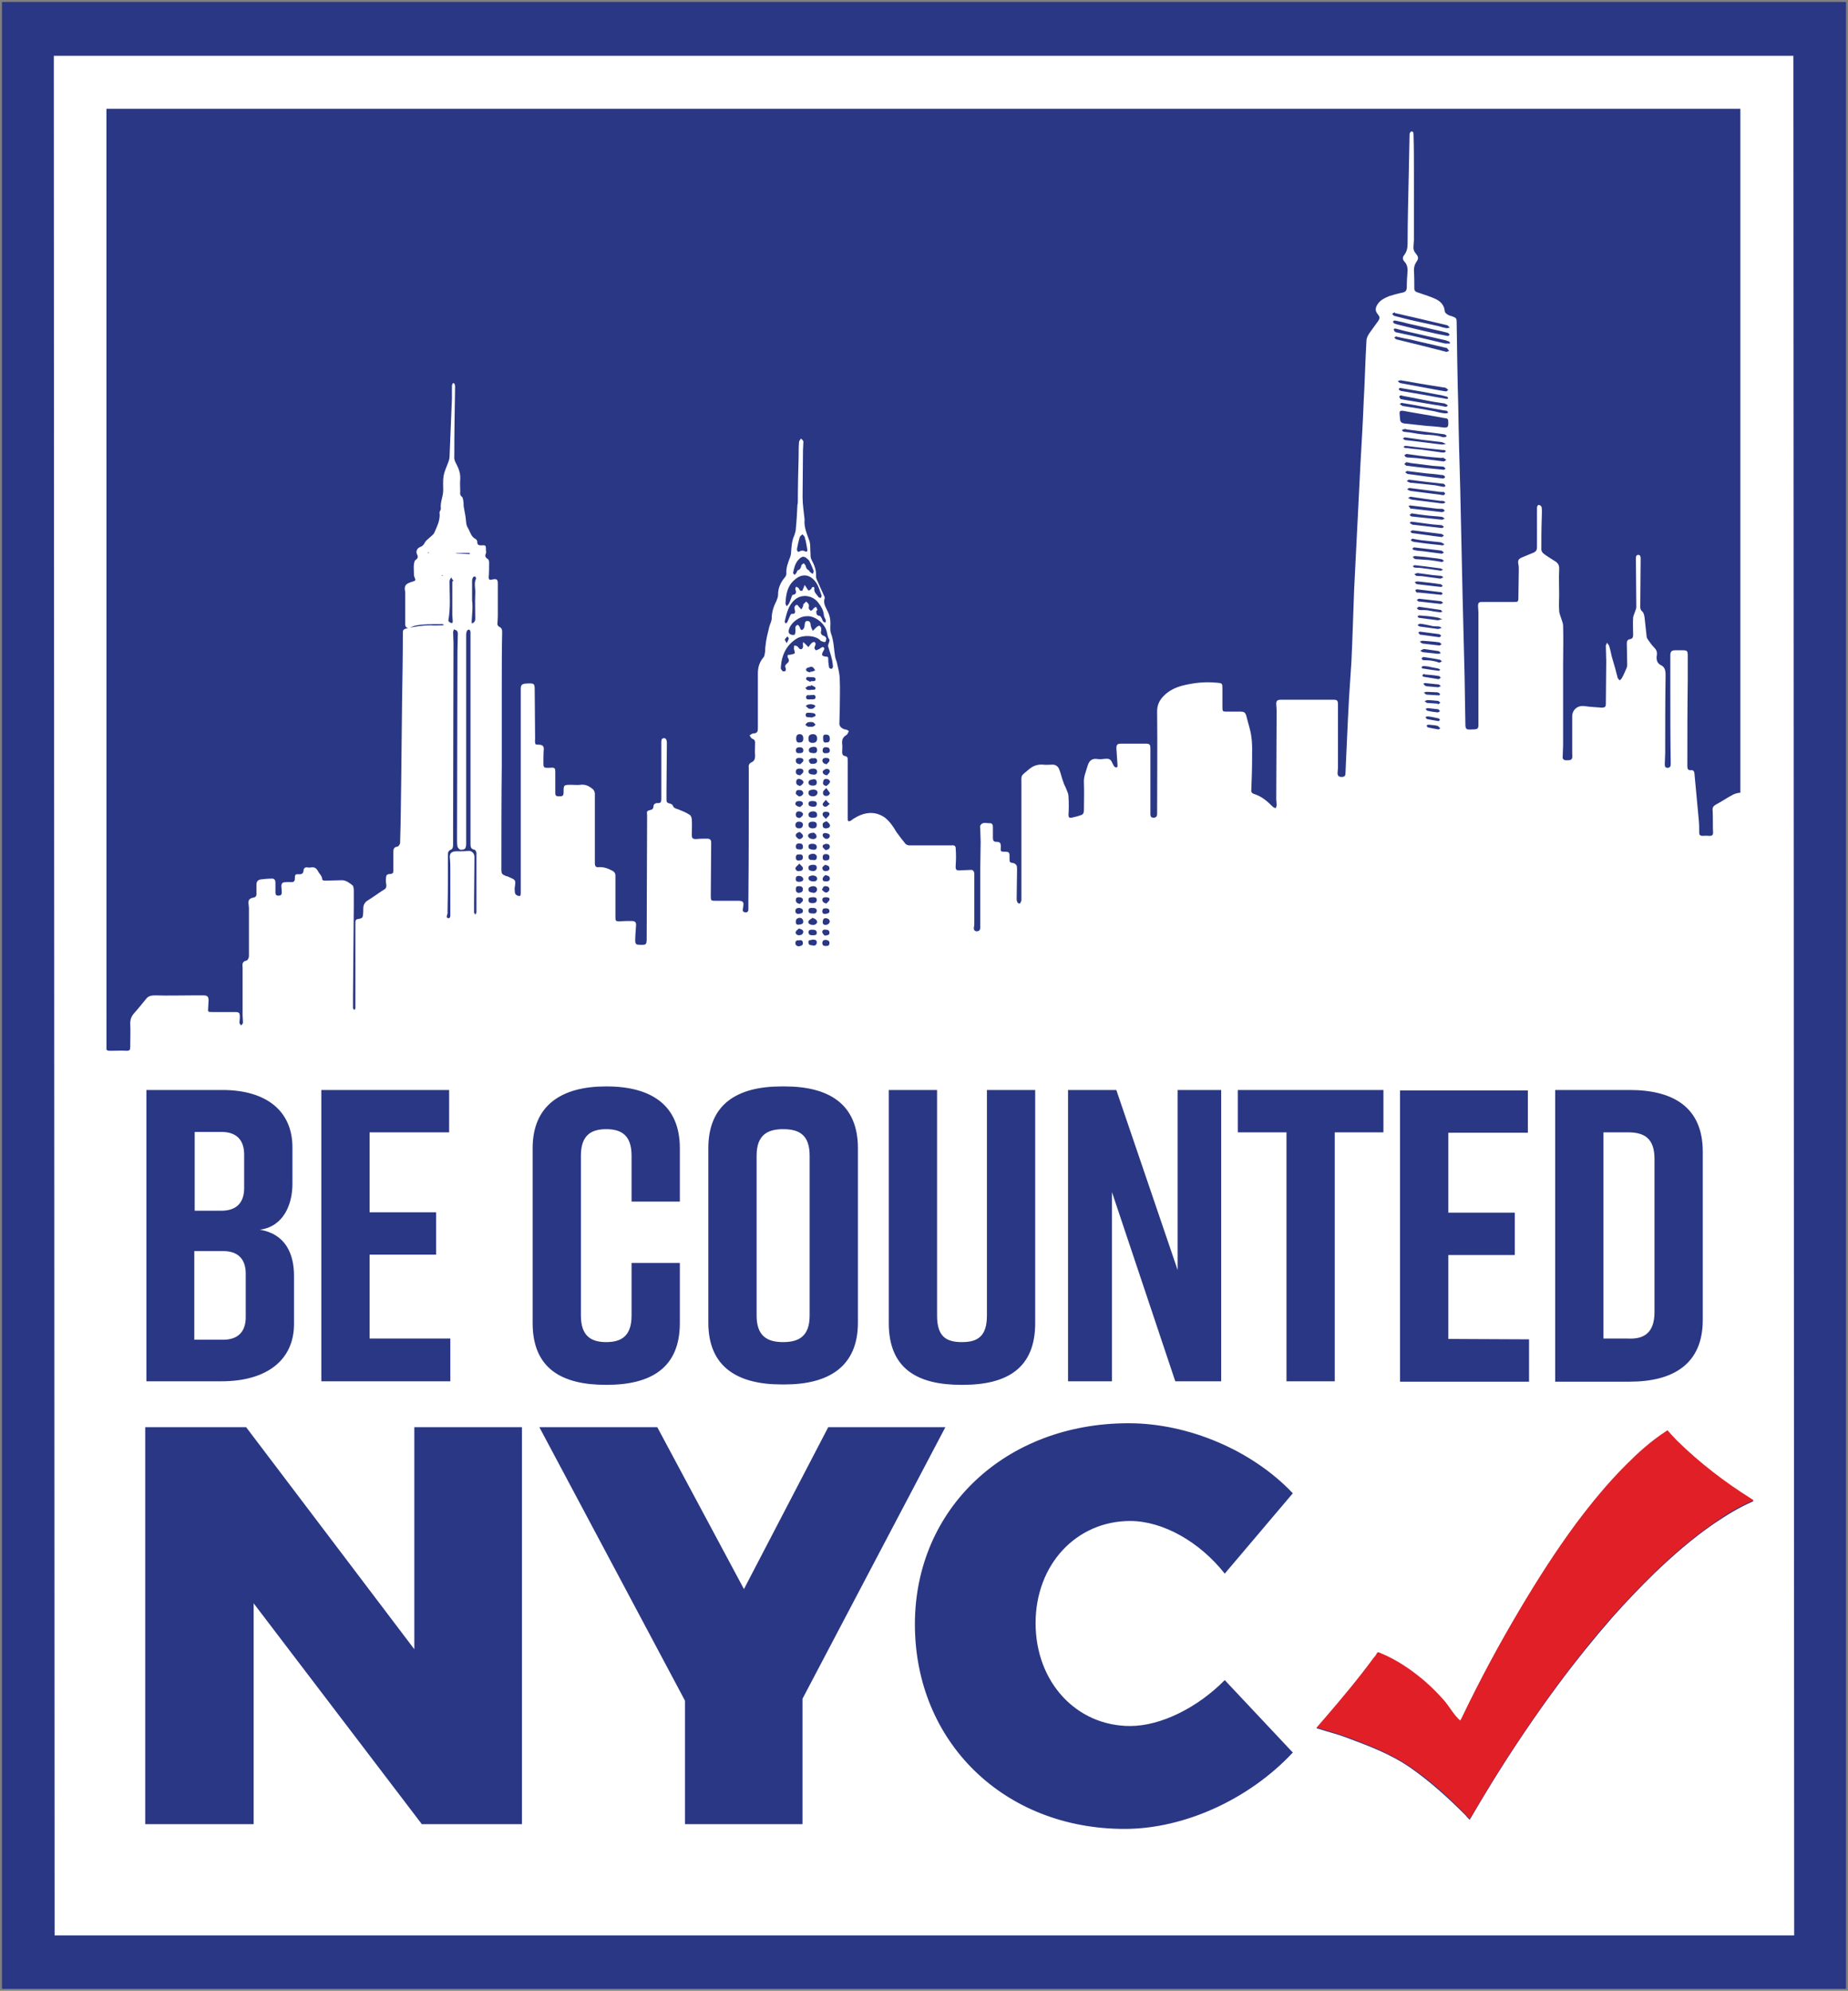 <svg version="1.1" id="Layer_1" xmlns="http://www.w3.org/2000/svg" xmlns:xlink="http://www.w3.org/1999/xlink" x="0px" y="0px"
	 viewBox="0 0 467 503" style="enable-background:new 0 0 467 503;" xml:space="preserve">
<rect x="0" y="0" width="467" height="503" fill="#808080" stroke="none"/>
<style type="text/css">
	.st0{fill:#2A3784;}
	.st1{fill:none;}
	.st2{fill:#FFFFFF;}
	.st3{fill:#E11F26;}
</style>
<g>
	<rect x="0.5" y="0.5" class="st0" width="466" height="502"/>
	<g>
		<path class="st1" d="M206.5,213.9c0-0.6-0.5-0.8-1-0.8s-1.1,0-1.1,0.7c0,0.8,0.6,0.7,1.2,0.8C205.9,214.7,206.5,214.6,206.5,213.9
			z"/>
		<path class="st1" d="M205.4,207.6c-0.5,0-1.1,0.1-1.1,0.8c0,0.5,0.4,0.9,1.1,0.9s1-0.3,1-0.9S206,207.6,205.4,207.6z"/>
		<path class="st1" d="M205.5,217.4c0.4,0,0.9-0.1,0.9-0.7c0-0.5-0.4-0.9-1-0.9c-0.5,0-1.1,0.2-1.1,0.9
			C204.3,217.4,204.9,217.4,205.5,217.4z"/>
		<path class="st1" d="M206.4,203.2c0.1-0.6-0.4-0.8-0.9-0.8s-1.2-0.1-1.2,0.6c-0.1,0.8,0.6,0.7,0.9,0.8
			C205.9,203.8,206.4,203.8,206.4,203.2z"/>
		<path class="st1" d="M205.6,222.8c0.5,0,0.8-0.2,0.9-0.7c0-0.5-0.4-0.9-1.2-0.8c-0.4,0.1-1,0.1-1,0.8
			C204.2,222.4,204.8,222.9,205.6,222.8z"/>
		<path class="st1" d="M202,225.6c0.5,0,1-0.2,1-0.9c0-0.6-0.4-0.8-1-0.8s-0.9,0.2-0.8,0.8C201.1,225.3,201.4,225.6,202,225.6z"/>
		<path class="st1" d="M205.3,223.9c-0.7,0-1.1,0.4-1.1,0.9c0.1,0.8,0.8,0.6,1.2,0.8c0.6,0,0.9-0.3,0.9-0.8
			C206.4,224.1,206,223.9,205.3,223.9z"/>
		<path class="st1" d="M205.4,206.6c0.5,0,1.1,0,1.1-0.7c0-0.6-0.4-0.9-1-0.9c-0.7,0-1.2,0.4-1.2,0.9
			C204.4,206.6,204.9,206.5,205.4,206.6z"/>
		<path class="st1" d="M204.3,227.4c0,0.7,0.5,0.8,1.1,0.8s1-0.2,1-0.8c0-0.7-0.5-0.7-1.1-0.7C204.9,226.8,204.2,226.6,204.3,227.4z
			"/>
		<path class="st1" d="M205.5,194.3c-0.5,0-1.1,0-1.1,0.8c0,0.7,0.6,0.7,1.2,0.7c0.5,0,1-0.2,1-0.8
			C206.5,194.4,206,194.2,205.5,194.3z"/>
		<path class="st1" d="M205.5,196.9c-0.5,0-1.1,0.1-1.2,0.8c0,0.5,0.4,0.8,1.1,0.8c0.5,0,1-0.1,1-0.8
			C206.4,197.1,206.1,196.8,205.5,196.9z"/>
		<path class="st1" d="M204.3,183.5c0.2,0.1,0.4,0,0.4,0c0.4,0,0.6,0.1,0.8,0c0.3-0.1,0.5-0.3,0.7-0.5c-0.2-0.2-0.4-0.5-0.6-0.6
			c-0.4-0.1-0.9-0.1-1.3,0c-0.2,0.1-0.4,0.4-0.6,0.6C203.8,183.2,204,183.4,204.3,183.5z"/>
		<path class="st1" d="M204.9,191.5c-0.2,0.1-0.5,0.3-0.6,0.5c0,0.2,0.1,0.6,0.3,0.7c0.2,0.2,0.5,0.2,0.5,0.2c0.9,0,1.3-0.2,1.3-0.8
			c0-0.7-0.5-0.7-1-0.7C205.3,191.5,205.1,191.5,204.9,191.5z"/>
		<path class="st1" d="M205.5,185.5c-0.8,0-1.1,0.3-1.2,1.1c0,0.8,0.3,1.1,1.1,1.1c0.7,0,1.1-0.4,1.1-1.1S206.1,185.5,205.5,185.5z"
			/>
		<path class="st1" d="M204.9,180.2c-0.5,0-1.3-0.2-1.3,0.5c0,0.8,0.8,0.4,1.5,0.7c0.2-0.1,1-0.4,1-0.5
			C206.1,180.1,205.4,180.2,204.9,180.2z"/>
		<path class="st1" d="M204.8,175.5c-0.4,0.2-1.3-0.3-1.2,0.6c0,0.8,0.8,0.5,1.3,0.5s1.1,0.1,1.1-0.6
			C206,175.3,205.3,175.7,204.8,175.5z"/>
		<path class="st1" d="M205.6,188.8c-0.7,0-1.3,0.3-1.3,0.8c0,0.8,0.6,0.7,1.2,0.8c0.4,0,0.8,0,0.8-0.7
			C206.4,189.1,206.2,188.8,205.6,188.8z"/>
		<path class="st1" d="M204.2,179c0.1,0.1,0.4,0,0.6,0.1c0.2,0,0.5,0,0.6-0.1c0.2-0.1,0.4-0.4,0.6-0.6c-0.2-0.1-0.4-0.3-0.7-0.4
			c-0.3-0.1-0.7-0.1-1.1,0c-0.3,0.1-0.5,0.3-0.8,0.4C203.8,178.6,204,178.8,204.2,179z"/>
		<path class="st1" d="M201.9,213.2c-0.5,0-0.8,0.2-0.8,0.8s0.4,0.7,0.9,0.7s1-0.1,0.9-0.7C202.9,213.3,202.4,213.2,201.9,213.2z"/>
		<path class="st1" d="M201.1,211.2c0.1,0.3,0.5,0.7,0.8,0.8c0.5,0.1,1.2-0.4,1-0.9c-0.1-0.3-0.6-0.6-0.8-0.9
			C201.4,210.4,201,210.7,201.1,211.2z"/>
		<path class="st1" d="M202.1,206.7c0.3-0.3,0.7-0.5,0.8-0.8c0.2-0.4-0.4-0.9-1-0.9c-0.5,0-0.8,0.3-0.8,0.8
			C201.1,206.4,201.4,206.6,202.1,206.7z"/>
		<path class="st1" d="M202.1,209.3c0.4,0,0.8-0.2,0.9-0.8c0-0.5-0.4-0.9-1-0.9c-0.5,0-0.8,0.2-0.8,0.7
			C201.1,208.9,201.3,209.3,202.1,209.3z"/>
		<path class="st1" d="M201.9,215.8c-0.6,0-0.8,0.3-0.8,0.8c0,0.6,0.4,0.8,0.9,0.7c0.5,0,0.9-0.2,0.9-0.8
			C202.9,216,202.5,215.8,201.9,215.8z"/>
		<path class="st1" d="M202.1,228.3c0.3-0.3,0.8-0.5,0.8-0.9c0.1-0.6-0.4-0.8-1-0.8c-0.5,0-0.8,0.1-0.8,0.7
			C201.1,227.9,201.4,228.1,202.1,228.3z"/>
		<path class="st1" d="M201.9,229.4c-0.5,0-0.9,0.2-0.9,0.8c0,0.5,0.4,0.8,0.9,0.7c0.4,0,1-0.1,1-0.7
			C203,229.8,202.5,229.4,201.9,229.4z"/>
		<path class="st1" d="M202,220.1c0.5-0.1,1.1-0.2,1-0.8c-0.1-0.3-0.5-0.6-0.9-1.1c-0.4,0.5-0.8,0.8-0.9,1.1
			C201,219.8,201.4,220.1,202,220.1z"/>
		<path class="st1" d="M205.4,234.8c-0.5,0-1.1,0.1-1.1,0.7c0,0.7,0.6,0.8,1.1,0.7c0.6,0,1,0,1-0.7
			C206.3,234.9,205.9,234.8,205.4,234.8z"/>
		<path class="st1" d="M205.4,230.9c0.5,0,1-0.1,1-0.7c0-0.5-0.4-0.7-1-0.7c-0.4,0.1-1.2-0.1-1.2,0.7
			C204.3,230.9,204.9,230.8,205.4,230.9z"/>
		<path class="st1" d="M205.3,231.9c-0.3,0.3-0.9,0.5-1,0.9c-0.2,0.5,0.4,0.9,1.2,0.9c0.5,0,0.9-0.1,1-0.7
			C206.5,232.4,206,232.1,205.3,231.9z"/>
		<path class="st1" d="M205.5,238.9c0.6,0.1,0.9-0.3,0.9-0.8c0-0.6-0.4-0.7-1.1-0.7c-0.3,0.1-1-0.1-1,0.7
			C204.3,238.9,204.9,238.9,205.5,238.9z"/>
		<path class="st1" d="M205.8,210.4c-1.1,0-1.6,0.3-1.5,0.8c0,0.5,0.6,0.9,1.3,0.8c0.6,0,1-0.4,0.9-0.9
			C206.4,210.8,206,210.5,205.8,210.4z"/>
		<path class="st1" d="M202,233.7c0.4-0.1,0.9-0.1,0.9-0.8c0-0.6-0.4-0.9-1-0.9s-0.9,0.4-0.9,1C201.1,233.6,201.4,233.7,202,233.7z"
			/>
		<path class="st1" d="M201,238.2c0,0.6,0.3,0.8,0.9,0.8c0.5-0.1,1-0.2,1-0.8c0-0.6-0.4-0.7-0.9-0.8
			C201.4,237.4,201.1,237.6,201,238.2z"/>
		<path class="st1" d="M201.9,234.6c-0.3,0.2-0.7,0.4-0.8,0.8c-0.2,0.5,0.3,1,0.8,0.9c0.5,0,1-0.2,1-0.8
			C203,234.9,202.5,234.8,201.9,234.6z"/>
		<path class="st1" d="M205.4,199.6c-0.4,0.1-1,0.1-1.1,0.8c0,0.5,0.4,0.9,1.2,0.9c0.6,0,1.1-0.4,1-0.9
			C206.4,199.7,206,199.6,205.4,199.6z"/>
		<path class="st1" d="M205.4,220.1c0.6,0,1-0.3,1-0.9c0-0.6-0.4-0.7-0.9-0.7c-0.8,0-1.3,0.3-1.2,0.8
			C204.4,220,204.9,220,205.4,220.1z"/>
		<path class="st1" d="M204.1,174.3c0.3,0.1,0.6,0.1,0.9,0c0.4-0.1,1.2,0.2,1.2-0.5c0-0.2-0.7-0.5-1.1-0.7c0,0.1-0.1,0.1-0.1,0.2
			c-0.3,0-0.5,0-0.8,0.1c-0.2,0.1-0.4,0.3-0.5,0.5C203.7,174,203.9,174.3,204.1,174.3z"/>
		<path class="st1" d="M208.8,187.6c0.6,0,0.9-0.3,0.9-0.9c-0.1-0.8-0.3-1.1-1-1.1s-0.7,0.4-0.6,0.9
			C208.1,187.5,208.2,187.7,208.8,187.6z"/>
		<path class="st1" d="M208.7,190.3c0.5,0,1-0.1,1-0.7c0-0.6-0.5-0.7-0.9-0.8c-0.5-0.1-0.8,0.2-0.8,0.7
			C207.9,190.1,208.2,190.3,208.7,190.3z"/>
		<path class="st1" d="M198.8,162.5c0.2-0.4,0.4-0.7,0.5-1.1c0-0.2-0.2-0.4-0.3-0.6c-0.2,0.3-0.4,0.5-0.7,0.8
			C198.5,162,198.6,162.2,198.8,162.5z"/>
		<path class="st1" d="M208.8,196.9c-0.6,0-0.7,0.3-0.8,0.8c-0.1,0.5,0.2,0.8,0.8,1c0.3-0.3,0.7-0.5,0.8-0.8
			C209.8,197.4,209.3,197,208.8,196.9z"/>
		<path class="st1" d="M207.3,155.7c0.2,0,0.4,0.4,0.6,0.7c0.2,0.2,0.3,0.5,0.4,0.8c0.1,0.1,0.3,0.2,0.5,0.2c0-0.2,0.2-0.4,0.1-0.5
			c-0.1-0.5-0.5-0.9-0.5-1.4c-0.1-1.2-0.8-2.2-1.4-3.1c-1.4-1.9-4.2-2.3-5.9-0.8c-1.7,1.4-2.1,3.5-2.6,5.5v0.1
			c0,0.1,0.1,0.3,0.2,0.4c0.1-0.1,0.3-0.1,0.4-0.2c0.3-0.5,0.5-1,0.7-1.6c0.1-0.2,0.3-0.6,0.4-0.6c1.1,0.2,1.1-0.4,0.8-1.2
			c-0.1-0.2-0.1-0.4,0-0.6c0.1-0.2,0.3-0.4,0.5-0.5c0.1,0,0.3,0.2,0.5,0.4c0.2,0.3,0.5,0.5,0.7,0.8c0.2-0.3,0.3-0.7,0.5-1
			c0-0.1,0-0.2,0-0.3c0.2-0.3,0.4-0.5,0.7-0.7c0.2,0.3,0.5,0.5,0.7,0.8c0.1,0.3-0.1,0.7,0,1c0,0.2,0.3,0.4,0.5,0.5
			c0.1,0,0.3-0.2,0.5-0.3c0.1-0.1,0.1-0.3,0.2-0.3c0.2-0.2,0.4-0.3,0.6-0.4c0.1,0.2,0.2,0.4,0.3,0.6c0,0.1,0,0.3,0,0.5
			C206.5,155,206.4,155.6,207.3,155.7z"/>
		<path class="st1" d="M207.9,205.9c0,0.3,0.4,0.6,0.8,1c0.4-0.5,0.8-0.8,0.9-1.1c0.1-0.5-0.4-0.7-0.9-0.7
			C208.1,205,207.8,205.4,207.9,205.9z"/>
		<path class="st1" d="M208.7,202c-0.4,0.5-0.8,0.8-0.8,1.1c0,0.5,0.4,0.8,0.9,0.6c0.3-0.1,0.6-0.5,0.9-0.7
			C209.4,202.8,209.1,202.5,208.7,202z"/>
		<path class="st1" d="M113.4,232.1c0.6,0.1,0.5-0.7,0.5-1.2c0-3.6,0-7.1,0-10.7c0-1,0.1-2.1-0.1-3.1c-0.2-1.3,0.3-1.9,1.6-1.9
			c1,0,2,0,3-0.1c0.9-0.1,1.6,0.5,1.6,1.5c0,3.8-0.1,7.7-0.1,11.5c0,0.8,0,1.6,0,2.5c0,0.2,0.2,0.4,0.3,0.6c0.1-0.2,0.3-0.4,0.3-0.6
			c0-1.1,0-2.3,0-3.4c0-3.9,0-7.7,0-11.6c0-0.3-0.3-0.7-0.5-0.8c-1-0.2-1-0.8-1-1.6c0-8.8,0-17.6,0-26.4l0,0c0-8.1,0-16.1,0-24.2
			c0-0.9,0-1.9,0-2.8c0-0.2-0.2-0.6-0.3-0.6c-0.2,0-0.5,0.1-0.6,0.3c-0.2,0.3-0.2,0.6-0.2,0.9c0,1.3,0,2.7,0,4c0,16.3,0,32.6,0,48.8
			c0,0.3-0.1,0.6-0.1,0.9c-0.2,0.7-0.8,0.8-1.3,0.7c-0.3,0-0.7-0.5-0.8-0.8c-0.1-0.7-0.1-1.4-0.1-2c0-15.8,0-31.5,0.1-47.3
			c0-1.5,0.1-3,0.1-4.5c0-0.3-0.1-0.6-0.3-0.8c-0.1-0.2-0.4-0.2-0.7-0.3c-0.1,0.2-0.2,0.5-0.2,0.7c0,0.9,0.1,1.8,0.1,2.7
			c0,15.6-0.1,31.3-0.1,46.9c0,1.3,0,2.7,0,4c0,0.6,0,1.2-0.6,1.4c-0.7,0.3-0.7,0.8-0.7,1.4c0,4.6,0,9.2,0,13.9c0,0.3,0,0.6,0,0.9
			C113.1,231.3,112.7,231.9,113.4,232.1z"/>
		<path class="st1" d="M208,200.2c0,0.4,0.1,0.9,0.7,1c0.5,0,1.1-0.4,1-0.8c-0.1-0.3-0.5-0.6-0.9-1.1
			C208.4,199.7,208,199.9,208,200.2z"/>
		<path class="st1" d="M114.1,157.4c0.5,0.1,0.4-0.3,0.4-0.6c0-0.4-0.1-0.8-0.1-1.3c0-2.9,0-5.7,0-8.6c0.1,0,0.2-0.1,0.3-0.1
			c-0.2-0.3-0.4-0.6-0.6-0.9c-0.1,0.3-0.4,0.7-0.4,1c-0.1,3.3,0.3,6.6-0.2,9.8C113.4,156.9,113.8,157.3,114.1,157.4z"/>
		<path class="st1" d="M118.7,139.7c-1.1,0-2.2,0-3.3,0c-0.1,0-0.2,0-0.3,0c0.1,0,0.2,0.1,0.2,0.1c1.1,0.1,2.2,0.1,3.3,0.2
			C118.7,139.9,118.7,139.8,118.7,139.7z"/>
		<path class="st1" d="M198.7,153.1c0.2-0.2,0.4-0.4,0.5-0.6c0.3-0.6,0.5-1.1,0.7-1.7c0.1-0.2,0.2-0.5,0.3-0.6
			c0.9-0.1,1-0.6,0.7-1.4c-0.1-0.2,0.2-0.4,0.2-0.7c0.2,0.1,0.4,0.2,0.6,0.4s0.2,0.4,0.4,0.6c0.1,0.1,0.3,0.2,0.5,0.1
			c0.1,0,0.2-0.2,0.2-0.4c0.1-0.4,0.2-0.7,0.4-1.1c0.2,0.3,0.4,0.7,0.7,1c0.1,0.1,0.2,0.4,0.4,0.4c0.2,0,0.4-0.2,0.5-0.3
			s0.1-0.3,0.2-0.3c0.1-0.1,0.3-0.3,0.4-0.3s0.3,0.3,0.3,0.3c-0.2,1,0.5,1.5,1,2.2c0.1,0.2,0.4,0.2,0.6,0.3c0.1-0.2,0.3-0.5,0.2-0.7
			c-0.4-1.1-0.7-2.2-1.3-3.1c-1.3-2-3.4-2.7-5.5-0.8c-1.7,1.6-2.1,3.7-2.4,6C198.4,152.6,198.6,152.9,198.7,153.1z"/>
		<path class="st1" d="M202,139.2c0.5-0.3,0.9-0.3,1.5-0.1c0.5,0.3,0.7,0,0.6-0.5c-0.2-1-0.4-1.9-0.6-2.9c-0.1-0.3-0.4-0.6-0.6-0.9
			c-0.2,0.2-0.6,0.4-0.7,0.7c-0.3,1-0.5,2-0.7,3C201.4,139.1,201.5,139.5,202,139.2z"/>
		<path class="st1" d="M119.3,156.8c0,0.2,0,0.4,0,0.6c0.2-0.1,0.4-0.2,0.6-0.3c0.2-0.2,0.3-0.5,0.3-0.8c0-2.1-0.1-4.3,0-6.4
			c0-1.3-0.4-2.5,0.2-3.8c0.1-0.1-0.1-0.4-0.2-0.5c-0.1-0.1-0.4,0-0.5,0.1c-0.1,0.3-0.3,0.6-0.3,0.9c0,1.7,0,3.3,0,5h0.1
			c0,0.7,0,1.3,0,2C119.4,154.7,119.3,155.7,119.3,156.8z"/>
		<path class="st1" d="M200.7,145.3c0.1-0.2,0.3-0.3,0.4-0.5c0.2-0.2,0.2-0.7,0.4-0.7c0.7-0.2,0.8-0.7,0.9-1.2
			c0.1-0.2,0.4-0.4,0.6-0.6c0.2,0.2,0.5,0.4,0.5,0.7c0,0.6,0.2,0.9,0.8,1.1c0.2,0.1,0.3,0.3,0.4,0.5c0.2,0.2,0.4,0.3,0.6,0.4
			c0.1-0.3,0.3-0.6,0.2-0.8c-0.3-0.9-0.7-1.7-1.1-2.5c-0.1-0.2-0.3-0.4-0.5-0.5c-0.8-0.7-1.3-0.7-2,0c-1,1-1.3,2.2-1.6,3.6
			C200.5,144.9,200.6,145.1,200.7,145.3z"/>
		<path class="st1" d="M197.3,169c0,0.2,0.2,0.6,0.5,0.8c0.1,0.1,0.6,0.1,0.7-0.1c0.1-0.2,0.1-0.6,0-0.8c-0.2-0.5-0.1-0.7,0.3-1
			c0.6-0.4,0.9-0.9,0.3-1.5c-0.1-0.2-0.2-0.6,0-0.7c0.1-0.1,0.5-0.1,0.7-0.1c0.3-0.1,0.8-0.1,1-0.3c0.1-0.1,0-0.6-0.1-0.9
			c0-0.1-0.1-0.2-0.1-0.3c0-0.3,0.1-0.5,0.1-0.8c0.3,0.1,0.6,0.1,0.8,0.2c0.2,0.1,0.3,0.4,0.5,0.6c0.4,0.3,0.8,0.2,0.9-0.4
			c0-0.2-0.1-0.4,0-0.6c0-0.2,0.1-0.5,0.1-0.7c0.2,0.1,0.4,0.3,0.5,0.5c0.3,0.2,0.5,0.5,0.8,0.8c0.2-0.3,0.4-0.6,0.6-0.8
			s0.6-0.5,0.8-0.5c0.4,0.1,0.5,0.5,0.3,0.9c-0.1,0.2-0.2,0.4-0.2,0.7c0,0.2,0.2,0.5,0.4,0.5c0.3,0,0.6-0.2,0.8-0.3
			c0.4-0.2,0.8-0.6,1-0.5c0.5,0.3,0.1,0.7,0,1.1c-0.4,0.9-0.3,1.2,0.7,1.3c0.5,0,0.6,0.2,0.6,0.7c-0.1,0.7,0,1.4,0.2,2
			c0,0.2,0.4,0.4,0.6,0.4s0.4-0.4,0.4-0.6c0-0.6-0.1-1.3-0.3-1.9c-0.3-1.1-0.6-2.1-0.9-3.1c-0.1-0.2,0.1-0.5,0.1-0.8
			c0.1-0.4,0.3-0.9,0.2-1c-0.5-0.6-0.5-1.4-0.7-2.1c-0.6-2-3-4-5.1-3.8c-1.9,0-4.3,1.9-4.5,3.7c0,0.3,0.1,0.7,0.3,0.8
			c0.3,0.2,0.7,0.2,1.1,0.2c0.1,0,0.2-0.5,0.3-0.8c0-0.4-0.1-0.7,0-1.1c0.1-0.2,0.3-0.5,0.5-0.6c0.1,0,0.4,0.3,0.5,0.4
			c0.1,0.2,0.1,0.4,0.2,0.5c0.1,0.2,0.3,0.4,0.4,0.4c0.2,0,0.4-0.2,0.5-0.4s0.1-0.4,0.2-0.6c0.1-0.5,0-1.3,0.7-1.3
			c0.9-0.1,0.7,0.7,0.9,1.3c0.1,0.4,0.3,0.8,0.5,1.2c0.3-0.3,0.6-0.7,1-1c0.2-0.2,0.4-0.4,0.6-0.3c0.2,0,0.4,0.3,0.5,0.5
			s0.1,0.5,0,0.8c-0.2,0.7,0.1,1.1,0.8,1.3c0.2,0.1,0.5,0.3,0.5,0.6s-0.1,0.7-0.3,0.9c-0.2,0.1-0.6-0.1-0.9-0.2
			c-0.1,0-0.2-0.2-0.4-0.3c-1.4-1.2-4.2-1.4-5.8-0.4c-1.8,1.1-2.9,2.6-3.5,4.5C197.6,166.8,197.4,167.9,197.3,169z"/>
		<path class="st1" d="M208.6,229.4c-0.5,0-0.8,0.3-0.7,0.8c0.1,0.5,0.5,0.7,0.9,0.6s0.9-0.1,0.9-0.8
			C209.6,229.4,209.1,229.4,208.6,229.4z"/>
		<path class="st1" d="M208.6,218.4c-0.2,0.3-0.6,0.5-0.7,0.8c-0.1,0.4,0.2,0.8,0.8,0.8c0.6,0,1-0.3,1-0.8
			C209.7,218.6,209.2,218.6,208.6,218.4z"/>
		<path class="st1" d="M208.7,194.3c-0.3,0.1-0.7,0.4-0.8,0.7c-0.1,0.5,0.3,0.8,1.1,0.9c0.2-0.3,0.7-0.6,0.7-0.9
			C209.7,194.4,209.2,194.2,208.7,194.3z"/>
		<path class="st1" d="M208.9,237.4c-0.6,0-1,0.1-1.1,0.7c0,0.5,0.2,0.8,0.7,0.8s1.1,0,1.1-0.6C209.7,237.8,209.3,237.6,208.9,237.4
			z"/>
		<path class="st1" d="M208.8,210.4c-0.5-0.1-0.9,0.1-0.9,0.6c0,0.3,0.4,0.7,0.7,0.8c0.5,0.2,1.1-0.2,1.1-0.8
			C209.7,210.6,209.2,210.5,208.8,210.4z"/>
		<path class="st1" d="M204.8,169.8c0.1,0,0.3,0,0.4,0c0.3-0.1,0.6-0.2,0.8-0.3c-0.2-0.3-0.4-0.6-0.6-0.8c-0.2-0.1-0.4-0.2-0.6-0.1
			c-0.4,0.1-1.1,0.1-1.1,0.8c0,0.2,0.7,0.4,1,0.6C204.7,169.9,204.7,169.9,204.8,169.8z"/>
		<path class="st1" d="M208.7,234.8c-0.5,0-1,0.2-0.9,0.7c0,0.3,0.4,0.6,0.6,0.8c0.7-0.1,1.3-0.2,1.2-0.9
			C209.6,234.9,209.2,234.8,208.7,234.8z"/>
		<path class="st1" d="M204.8,172.3c0-0.1,0.1-0.1,0.1-0.2c0.1,0,0.1,0,0.2,0c0.4,0,1,0.1,1-0.5s-0.5-0.5-1-0.5c-0.1,0-0.1,0-0.2,0
			c-0.5,0.1-1.2-0.2-1.2,0.5C203.6,171.8,204.4,172.1,204.8,172.3z"/>
		<path class="st1" d="M208.6,231.9c-0.7,0-0.7,0.5-0.7,1s0.3,0.7,0.8,0.7c0.5-0.1,1-0.2,1-0.9C209.6,232.2,209.1,232.1,208.6,231.9
			z"/>
		<path class="st1" d="M207.8,227.3c0,0.5,0.3,0.8,1,1c0.3-0.3,0.7-0.5,0.8-0.9c0.2-0.6-0.3-0.7-0.8-0.8
			C208.3,226.7,207.9,226.8,207.8,227.3z"/>
		<path class="st1" d="M208.7,209.3c0.6,0,1.1-0.4,1-0.9c-0.1-0.3-0.5-0.6-0.8-0.9c-0.7,0.2-1,0.5-1,1
			C207.9,209,208.1,209.3,208.7,209.3z"/>
		<path class="st1" d="M209,193.1c0.3-0.3,0.7-0.6,0.7-0.9c0.1-0.6-0.4-0.7-0.9-0.7s-0.9,0.1-0.8,0.7
			C207.9,192.7,208.2,193,209,193.1z"/>
		<path class="st1" d="M208.8,213.2c-0.5,0-1,0.2-0.9,0.8c0,0.3,0.4,0.6,0.7,0.8c0.7-0.1,1.1-0.3,1.1-0.9
			C209.7,213.4,209.3,213.2,208.8,213.2z"/>
		<path class="st1" d="M208.7,222.8c0.5,0,1-0.1,1-0.7s-0.5-0.7-1.1-0.9c-0.2,0.3-0.6,0.5-0.7,0.8
			C207.8,222.6,208.2,222.8,208.7,222.8z"/>
		<path class="st1" d="M207.9,216.6c0,0.5,0.2,0.8,0.7,0.8s0.9-0.2,1-0.7c0-0.6-0.4-0.8-0.9-0.8
			C208.1,215.8,207.9,216.1,207.9,216.6z"/>
		<path class="st1" d="M208.6,225.6c0.5,0.1,1-0.4,1-0.8c-0.1-0.6-0.5-0.8-1-0.8c-0.6,0-0.7,0.3-0.9,0.9
			C208.1,225.1,208.3,225.4,208.6,225.6z"/>
		<path class="st1" d="M363.6,181.5c-0.9-0.2-1.8-0.3-2.7-0.5c-0.2,0-0.4,0.1-0.6,0.2c0.2,0.2,0.3,0.4,0.5,0.5
			c0.9,0.2,1.7,0.3,2.8,0.5c0.1-0.1,0.3-0.2,0.5-0.3C363.8,181.7,363.7,181.5,363.6,181.5z"/>
		<path class="st1" d="M364.8,117.9c-0.9-0.1-1.8-0.1-2.6-0.2c-1.9-0.2-3.8-0.4-5.6-0.7c-0.4,0-0.7-0.2-1.1-0.2
			c-0.2,0-0.3,0.2-0.5,0.4c0.1,0.1,0.3,0.3,0.4,0.4c0.1,0.1,0.3,0.1,0.4,0.1c3,0.3,6,0.6,9.2,1c0,0,0.2-0.1,0.4-0.2
			C365.1,118.3,365,118,364.8,117.9z"/>
		<path class="st1" d="M364.8,120.2c-0.2-0.1-0.4-0.1-0.7-0.1c-1.2-0.1-2.5-0.2-3.7-0.4c-1.6-0.2-3.2-0.4-4.9-0.6
			c-0.1,0.1-0.3,0.2-0.4,0.3c0.2,0.1,0.3,0.3,0.5,0.4c0.1,0.1,0.3,0.1,0.5,0.1c2.9,0.4,5.7,0.7,8.6,1.1c0.2,0,0.4-0.2,0.6-0.3
			C365.1,120.4,365,120.2,364.8,120.2z"/>
		<path class="st1" d="M359.6,139.3c1.5,0.2,3,0.4,4.5,0.6c0.2,0,0.4-0.2,0.6-0.3c-0.2-0.1-0.3-0.3-0.5-0.4c-0.1-0.1-0.2,0-0.3-0.1
			c-2.2-0.2-4.4-0.5-6.8-0.8c0,0-0.2,0.1-0.4,0.3c0.2,0.1,0.3,0.4,0.5,0.4C358.1,139.1,358.9,139.2,359.6,139.3z"/>
		<path class="st1" d="M359.1,113.8c1.7,0.2,3.4,0.5,5,0.7c0.4,0,0.6,0,0.8,0c0.2,0,0.3-0.2,0.4-0.3c-0.1-0.1-0.3-0.3-0.4-0.3
			c-0.1-0.1-0.3,0-0.4,0c-3-0.3-5.9-0.7-8.9-1c-0.4,0-0.8-0.2-1,0.3c0,0.1,0.5,0.4,0.8,0.4C356.7,113.5,357.9,113.6,359.1,113.8z"/>
		<path class="st1" d="M364.3,111.6c-1.7-0.2-3.4-0.4-5.1-0.6c-1.3-0.2-2.6-0.4-4.2-0.6c-0.1,0.1-0.3,0.2-0.5,0.3
			c0.2,0.1,0.5,0.4,0.7,0.4c1.1,0.2,2.3,0.3,3.4,0.4c1.9,0.2,3.7,0.5,5.6,0.7c0.4,0,0.8-0.1,1.2-0.2
			C365.1,112,364.7,111.7,364.3,111.6z"/>
		<path class="st1" d="M364.8,115.8c-0.2-0.1-0.4,0-0.6,0c-0.8,0-1.6-0.1-2.4-0.2c-2.1-0.3-4.2-0.6-6.3-0.8c-0.2,0-0.4,0.2-0.6,0.3
			c0.1,0.2,0.2,0.4,0.4,0.5c0.2,0.1,0.5,0.1,0.8,0.1c1.4,0.1,2.7,0.3,4.1,0.4c1.5,0.2,3,0.4,4.7,0.6c0.1-0.1,0.4-0.2,0.6-0.4
			C365.2,116.1,365,115.9,364.8,115.8z"/>
		<path class="st1" d="M365.4,109.8c-0.2-0.1-0.4-0.2-0.5-0.2c-3.1-0.4-6.2-0.8-9.3-1.2l0,0c-0.2,0-0.4-0.1-0.6-0.1
			s-0.4,0.2-0.7,0.3c0.2,0.1,0.4,0.4,0.6,0.4c0.5,0.1,1.1,0.1,1.7,0.2c1.1,0.1,2.3,0.4,3.4,0.5c1.5,0.1,3.1,0.1,4.5,0.6
			c0.3,0.1,0.6,0.1,0.9,0C365.6,110.3,365.7,110,365.4,109.8z"/>
		<path class="st1" d="M364.8,124.4c-0.5-0.1-1-0.1-1.5-0.1c-2.3-0.3-4.6-0.6-7.1-0.9c-0.1,0.1-0.3,0.2-0.6,0.3
			c0.2,0.1,0.4,0.3,0.7,0.4c0.5,0.1,1,0.1,1.4,0.2c2.1,0.3,4.2,0.5,6.3,0.8c0.3,0,0.5,0.1,0.8,0.1c0.2,0,0.3-0.2,0.5-0.3
			C365.1,124.7,365,124.4,364.8,124.4z"/>
		<path class="st1" d="M364.2,134.9c-2.4-0.3-4.8-0.6-7.2-0.9c-0.2,0-0.4,0.2-0.6,0.3c0.2,0.1,0.3,0.3,0.5,0.4
			c2.5,0.4,4.9,0.7,7.5,1c0.1-0.1,0.3-0.2,0.5-0.4C364.7,135.2,364.4,134.9,364.2,134.9z"/>
		<path class="st1" d="M363.8,137c-1.6-0.2-3.1-0.3-4.7-0.5c-0.7-0.1-1.4-0.2-2.3-0.4c-0.1,0-0.2,0.2-0.4,0.3
			c0.1,0.1,0.2,0.3,0.4,0.4c0.3,0.1,0.7,0.2,1.1,0.2c1.9,0.2,3.9,0.4,5.8,0.7c0.4,0,0.8,0.3,1.1-0.2
			C364.5,137.3,364.2,137,363.8,137z"/>
		<path class="st1" d="M364.7,126.5c-0.4-0.1-0.8,0-1.2-0.1c-2.4-0.3-4.7-0.7-7.2-1c-0.1,0.1-0.4,0.2-0.6,0.3
			c0.3,0.1,0.5,0.4,0.8,0.4c0.5,0.1,1,0.2,1.4,0.2c1.6,0.2,3.2,0.4,4.8,0.6c0.6,0.1,1.3,0.2,1.9,0.2c0.2,0,0.4-0.2,0.5-0.3
			C365.1,126.8,364.9,126.6,364.7,126.5z"/>
		<path class="st1" d="M364.4,132.7c-0.8-0.1-1.6-0.1-2.3-0.2c-1.7-0.2-3.4-0.4-5.4-0.7c0,0-0.2,0.2-0.4,0.3
			c0.2,0.1,0.4,0.3,0.6,0.4c0.1,0.1,0.3,0.1,0.5,0.1c2.3,0.3,4.6,0.6,6.9,0.8c0.2,0,0.5-0.2,0.7-0.3
			C364.7,133,364.6,132.8,364.4,132.7z"/>
		<path class="st1" d="M364.4,130.7c-1.4-0.2-2.7-0.3-4.1-0.4c-1.2-0.1-2.3-0.3-3.6-0.5c-0.1,0.1-0.3,0.2-0.5,0.4
			c0.2,0.1,0.4,0.3,0.6,0.4c2.5,0.3,5,0.6,7.5,0.8c0.2,0,0.5-0.1,0.8-0.2C364.9,130.9,364.7,130.7,364.4,130.7z"/>
		<path class="st1" d="M364.4,129.3c0.2,0,0.4-0.2,0.7-0.3c-0.2-0.2-0.3-0.4-0.5-0.5c-0.5-0.1-1.1-0.1-1.7-0.1
			c-2.1-0.2-4.2-0.5-6.6-0.8c0,0-0.2,0.1-0.4,0.2c0.2,0.1,0.4,0.3,0.6,0.4c0,0,0.1,0,0.2,0C359.2,128.7,361.8,129,364.4,129.3z"/>
		<path class="st1" d="M356.8,122c1.9,0.2,3.8,0.4,5.7,0.6c0.7,0.1,1.4,0.3,2.1,0.4c0.2,0,0.4-0.2,0.6-0.2c-0.1-0.2-0.3-0.3-0.4-0.5
			c-0.1-0.1-0.2-0.1-0.4-0.1c-2.7-0.3-5.5-0.7-8.5-1c-0.1,0-0.3,0.2-0.5,0.3c0.2,0.1,0.4,0.3,0.7,0.4C356.4,122,356.6,122,356.8,122
			z"/>
		<path class="st1" d="M365.5,86c-0.1,0-0.1-0.1-0.2-0.1c-3.5-0.8-7-1.6-10.5-2.4c-0.7-0.2-1.4-0.4-2.3-0.6c-0.1,0-0.4,0.1-0.4,0.2
			c0,0.2,0.1,0.4,0.3,0.6c0.1,0.1,0.3,0.2,0.5,0.2c2.4,0.5,4.8,1.1,7.1,1.6c1.7,0.4,3.4,0.8,5.1,1.2c0.3,0.1,1,0,1-0.1
			C366.4,86.1,365.9,86.1,365.5,86z"/>
		<path class="st1" d="M365.7,82.1c-0.2-0.1-0.5-0.1-0.8-0.2c-2.7-0.6-5.4-1.3-8.1-1.9c-1.5-0.3-2.9-0.7-4.4-1c0-0.1,0-0.1,0-0.2
			c-0.2,0.1-0.4,0.3-0.7,0.4c0.2,0.2,0.3,0.5,0.5,0.5c1.9,0.5,3.8,1,5.7,1.4c1.8,0.4,3.7,0.8,5.5,1.2c0.7,0.2,1.3,0.4,2,0.5
			c0.2,0,0.5-0.1,0.8-0.2C366.1,82.5,365.9,82.2,365.7,82.1z"/>
		<path class="st1" d="M365.8,84.1c-0.5-0.2-1.1-0.3-1.6-0.4c-2.8-0.6-5.5-1.3-8.3-1.9c-1.1-0.3-2.3-0.6-3.4-0.8
			c-0.2,0-0.4,0.1-0.6,0.2c0.1,0.2,0.2,0.4,0.3,0.5c0.4,0.2,0.9,0.3,1.3,0.4c2.8,0.7,5.6,1.3,8.4,2c1.2,0.3,2.5,0.5,3.9,0.8
			c0,0,0.2-0.1,0.4-0.3C366.1,84.5,366,84.2,365.8,84.1z"/>
		<path class="st1" d="M27.1,264c0.2,0.2,0.5,0.3,1.2,0.3c1.3,0,2.6,0,3.9,0c0.7,0,0.9-0.3,0.9-0.9c0-2,0-4,0-6c0-1,0.3-1.8,0.9-2.5
			c1-1.2,2.1-2.4,3.1-3.7c0.6-0.8,1.4-0.9,2.4-0.9c3.1,0.1,6.3,0,9.4,0c0.9,0,1.8,0,2.7,0c1,0,1.3,0.3,1.3,1.3
			c0,0.6-0.1,1.2-0.1,1.8c0,1.1,0,1.1,1.1,1.1c1.9,0,3.7,0,5.6,0c1.2,0,1.3,0.2,1.3,1.4c0,0.4-0.1,0.9-0.1,1.3
			c0,0.2,0.3,0.5,0.4,0.7c0.2-0.2,0.5-0.4,0.5-0.7c0.1-0.6-0.1-1.2-0.1-1.8c0-3.7,0-7.4,0-11.1c0-0.3,0-0.7,0-1
			c-0.1-0.8-0.1-1.5,1-1.8c0.3-0.1,0.6-0.7,0.6-1.1c0-4.1,0-8.1,0-12.2c0-0.3-0.1-0.6-0.1-1c-0.1-1,0.2-1.4,1.2-1.6
			c0.5-0.1,0.8-0.4,0.8-0.9c0-0.8,0-1.6,0-2.4c0-0.7,0.3-1.2,1.1-1.3c0.9-0.1,1.8-0.2,2.6-0.2c0.8,0,1.1,0.3,1.1,1.1
			c0,0.8,0,1.6,0,2.4c0,0.5,0.1,0.8,0.7,0.8s0.9-0.2,0.9-0.8c0-0.5-0.1-1-0.1-1.6c0-0.7,0.3-1,1-1c0.5,0,0.9,0,1.4,0
			c0.7,0.1,1-0.2,1-0.9c0-1,0.2-1.2,1.1-1.1c0.7,0,1-0.1,1.1-0.9c0.1-0.7,0.5-1,1.2-0.8c0.2,0,0.3,0.1,0.5,0c0.9-0.2,1.5,0,2,1
			c0.3,0.6,0.9,1,1,1.8c0.1,0.6,0.7,0.5,1.1,0.5c1.3,0,2.6,0,3.9-0.1c1.1,0,1.9,0.7,2.7,1.3c0.3,0.2,0.3,0.8,0.3,1.2
			c0,1.4,0,2.8,0,4.2c-0.1,7.6-0.1,15.2-0.2,22.8c0,1,0,1.9,0,2.8c0,0.2,0.2,0.4,0.3,0.5c0.1-0.2,0.3-0.4,0.3-0.5c0-2.8,0-5.7,0-8.5
			c0-4.2,0-8.4,0-12.6c0-1.2,0-1.3,1.2-1.5c0.5-0.1,0.7-0.3,0.7-0.8c0-0.6,0.1-1.2,0.1-1.8c0-1,0.4-1.6,1.3-2.1
			c1.3-0.8,2.6-1.8,3.9-2.6c0.6-0.4,0.7-0.8,0.6-1.4c-0.1-0.4-0.1-0.8-0.1-1.2c0.1-1.2,0.1-1.2,1.3-1.4c0.6-0.1,0.6-0.5,0.6-0.9
			c0-1.5,0-3,0-4.5c0-0.8,0-1.5,1.1-1.5c0.2,0,0.6-0.6,0.6-0.9c0.1-5.7,0.2-11.4,0.3-17.1c0.1-6.2,0.1-12.4,0.2-18.7
			c0.1-5.8,0.1-11.7,0.2-17.5c0-0.7,0.4-0.8,0.9-0.9c2-0.5,4.1-0.8,6.2-0.8c1,0,2,0,2.9,0c0.1,0,0.3-0.1,0.4-0.1
			c-0.1-0.1-0.3-0.2-0.4-0.2c-1.6,0-3.2,0-4.8,0.1c-1.2,0-2.3,0.1-3.4,0.8c-0.6,0.4-1.2-0.1-1.2-0.8c0-2.7,0-5.5,0-8.2
			c0-0.2,0-0.4-0.1-0.6c-0.1-0.8,0.2-1.4,1-1.7c0.3-0.1,0.6-0.2,0.8-0.3c1-0.3,1-0.3,0.6-1.3c-0.1-0.2-0.1-0.4-0.1-0.6
			c0-0.9,0-1.7,0-2.6c0-0.4,0.1-0.9,0.4-1c0.6-0.4,0.6-0.8,0.4-1.4c-0.3-0.8,0-1.6,0.8-1.9c0.7-0.2,0.9-0.7,1.2-1.2
			c0.2-0.5,0.8-0.8,1.2-1.2s0.9-0.6,1.1-1.1c0.8-1.5,1.5-3.1,1.4-4.9c0-0.2,0.1-0.4,0.1-0.7c0.1-0.2,0.2-0.4,0.2-0.6
			c-0.1-1.6,0.6-3,0.6-4.6c0-1.2-0.1-2.5,0.1-3.7c0.2-1.1,0.7-2.1,1.1-3.2c0.2-0.5,0.4-1,0.4-1.6c0.2-4.9,0.4-9.8,0.6-14.7
			c0-0.9,0-1.9,0-2.8c0-0.3,0-0.5,0.1-0.8c0-0.1,0.2-0.3,0.3-0.3s0.3,0.2,0.3,0.3c0.1,0.2,0.1,0.4,0.1,0.7
			c-0.1,5.8-0.1,11.6-0.2,17.4c0,0.6,0.2,1.2,0.4,1.8c0.7,1.3,1.2,2.6,1.1,4.1c-0.1,1,0,2.1,0,3.1c0,0.5,0.1,1,0.5,1.4
			c0.3,0.2,0.3,0.7,0.3,1.1c0.1,0.5,0,1,0.1,1.4c0.1,0.7,0.3,1.5,0.4,2.2c0.2,1,0,2.2,0.6,3c0.7,0.9,0.8,2.3,2,2.9
			c0.2,0.1,0.3,0.5,0.4,0.7c0,0.7,0.3,0.9,1,0.9c1.2,0,1.2,0,1.2,1.2c0,0.3,0.1,0.6,0,0.8c-0.2,0.6-0.1,1,0.4,1.4
			c0.2,0.2,0.4,0.6,0.4,0.9c0,1.3,0,2.5-0.1,3.8c0,0.5,0.1,0.6,0.5,0.6c0.2,0,0.3,0,0.5-0.1c1-0.2,1.3,0.1,1.3,1c0,2.8,0,5.6,0,8.4
			c0,0.6-0.2,1.3-0.1,1.9c0,0.2,0.3,0.6,0.5,0.7c0.6,0.2,0.7,0.6,0.7,1.2c0,4.7-0.1,9.4-0.1,14c0,2.8,0,5.5,0,8.3
			c0,3.9,0,7.7,0,11.6c0,8.7,0,17.4-0.1,26c0,1.3,0.1,1.4,1.3,1.9c0.1,0,0.2,0.1,0.4,0.1c1.8,0.8,2,0.7,1.7,2.6
			c-0.1,0.4,0,0.8,0,1.2c0,0.5,0.3,0.8,0.7,1c0.6,0.3,0.8,0.1,0.8-0.6c0-2.2,0-4.4,0-6.6c0-6.5,0-12.9,0-19.4l0,0
			c0-4.7,0-9.4,0-14.1c0-3.8,0-7.7,0-11.5c0-1.1,0.2-1.4,1.4-1.4h0.1c2-0.1,2,0,2,2c0,3.9,0,7.7,0.1,11.6c0,0.1,0,0.1,0,0.2
			c0,0.5-0.1,1.1,0.1,1.5c0.2,0.3,0.9,0.2,1.3,0.2c0.6,0.1,0.8,0.4,0.8,1c0,1.2,0,2.5-0.1,3.7c0,0.9,0.1,1.1,1,1.1
			c0.1,0,0.3,0,0.4,0c1.6,0,1.6,0,1.6,1.5c0,1.6,0,3.2,0,4.8c0,0.8,0.2,0.9,1.1,0.9c0.8,0,1-0.2,1-1c0-2,0-2,2-1.9
			c0.7,0,1.5,0.1,2.2,0c1.3-0.2,2.4,0.4,3.3,1.2c0.2,0.2,0.4,0.7,0.4,1c0,5.4,0,10.7,0,16.1c0,0.5,0,1,0,1.5c0,0.8,0.2,1.1,1,1
			c1.4-0.2,2.5,0.4,3.6,1c0.5,0.2,0.6,0.6,0.6,1.1c0,3.5,0,6.9,0,10.4c0,1.1,0.1,1.2,1.2,1.2c0.9,0,1.9,0,2.8-0.1
			c1,0,1.3,0.3,1.2,1.3c-0.1,1.3-0.1,2.5-0.2,3.8c0,0.5,0.2,0.8,0.8,0.9c2.1,0.1,2.1,0.1,2.1-2c0-9.9,0.1-19.9,0.1-29.8
			c0-0.3,0-0.6,0-0.9c-0.1-1.1-0.1-1,1-1.4c0.3-0.1,0.6-0.5,0.6-0.7c0-0.8,0.4-1.1,1.1-1c0.8,0,0.9-0.4,0.9-1c0-4.8,0-9.6,0-14.3
			c0-0.5,0-1.1,0.7-1.1c0.6,0,0.8,0.5,0.7,1.1c0,4.1-0.1,8.2-0.1,12.3c0,0.6,0,1.1,0,1.7c0,1.1,0,1.1,1.1,1.5
			c0.2,0.1,0.5,0.2,0.5,0.4c0.2,0.7,0.8,0.8,1.4,1c1,0.4,2,0.8,2.9,1.4c0.3,0.2,0.5,0.8,0.5,1.2c0.1,1.3,0,2.6,0,3.8
			c0,0.9,0.3,1.1,1.1,1.1c0.9,0,1.9-0.1,2.8-0.1c0.7,0,1,0.3,1,1c0,4.4-0.1,8.8-0.1,13.3c0,1.3,0,1.4,1.4,1.4c1.9,0,3.7,0,5.6,0
			c1.1,0,1.4,0.4,1.2,1.4c0,0.2-0.1,0.4-0.1,0.7c0,0.5,0.1,0.8,0.6,0.8s0.8-0.2,0.8-0.7c0-0.9,0-1.7,0-2.6c0-10.1,0-20.1,0.1-30.2
			c0-1,0-2,0-3c0-0.6,0.2-1.1,0.7-1.4c0.7-0.3,0.9-0.8,0.9-1.6c0-1.1,0-2.2,0-3.3c0-0.5-0.1-0.8-0.6-1c-0.3-0.1-0.5-0.6-0.8-0.9
			c0.3-0.2,0.7-0.5,1-0.5c1,0,1.1-0.7,1.1-1.3c0.1-0.9,0-1.8,0-2.8c0-3.7-0.1-7.4,0-11.1c0-1.5,0.3-2.8,1.4-4
			c0.3-0.3,0.3-0.9,0.4-1.3c0.1-0.5,0-1,0.1-1.4c0.1-0.9,0.2-1.7,0.4-2.6c0.2-0.8,0.4-1.6,0.6-2.5c0.2-0.7,0.6-1.4,0.6-2.1
			c0-1.6,0.5-3,1.2-4.4c0.2-0.5,0.4-1,0.4-1.5c0-1.7,0.6-3.1,1.7-4.4c0.2-0.3,0.4-0.6,0.4-1c-0.1-1.4,0.4-2.7,0.9-4
			c0.2-0.5,0.3-1,0.3-1.5c0-1.4,0.2-2.8,0.8-4.1c0.2-0.5,0.4-1.2,0.4-1.8c0.2-2,0.3-4,0.4-6c0-0.2,0-0.5,0.1-0.7
			c0.1-3.8,0.2-7.6,0.2-11.4c0-1.2,0-2.5,0.1-3.7c0-0.3,0.3-0.6,0.5-0.9c0.2,0.3,0.6,0.5,0.6,0.8c0.1,0.7-0.1,1.4-0.1,2.2
			c-0.1,3.9-0.2,7.9-0.1,11.8c0,1.9,0.3,3.8,0.5,5.6v0.1c-0.2,2,0.7,3.7,1.3,5.6c0.3,0.9,0.1,1.9,0.2,2.9c0.1,0.6,0.1,1.2,0.3,1.7
			c0.7,1.3,1.2,2.6,1.1,4.1c0,0.4,0.2,0.9,0.4,1.3c0.6,1.3,1.1,2.5,1.7,3.8c0.1,0.1,0.1,0.3,0.1,0.4c-0.5,1.3,0.3,2.4,0.8,3.5
			c0.6,1.3,0.7,2.6,0.6,3.9c0,0.5,0,1.1,0.2,1.6c0.7,1.8,0.8,3.8,1,5.7c0.1,0.8,0.4,1.5,0.6,2.2c0.2,1.3,0.5,2.6,0.6,3.8
			c0.1,2.4,0,4.7,0,7.1c0,1.3-0.1,2.7-0.1,4c0,0.7,0.6,1.3,1.4,1.4c0.3,0.1,0.6,0.3,1,0.4c-0.2,0.3-0.3,0.8-0.6,1
			c-0.9,0.5-1.2,1.2-1.1,2.2c0.1,0.7,0,1.4,0,2.2c0,0.5,0.2,0.8,0.6,0.9c0.7,0.1,0.8,0.6,0.8,1.1c0,3.8,0,7.7,0,11.5
			c0,1.1,0,2.3,0,3.4c0,0.5,0.2,0.7,0.7,0.4c0.3-0.1,0.5-0.3,0.7-0.5c2.6-1.7,5.3-2.1,7.9-0.4c1.4,0.9,2.2,2.3,3,3.7
			c0.7,1.1,1.5,2.1,2.3,3c0.2,0.3,0.7,0.4,1.1,0.4c3.1,0,6.3,0,9.4,0c0.3,0,0.7,0,1,0c0.9-0.1,1.2,0.1,1.2,0.9c0,1.3,0,2.7,0,4
			c-0.1,1.2,0.1,1.4,1.3,1.4c0.8,0,1.6-0.1,2.3-0.1c0.7,0,1,0.2,1.1,0.9c0,0.2,0,0.3,0,0.5c0,3.8,0,7.7,0,11.5c0,0.5-0.1,1-0.1,1.6
			c-0.1,0.6,0.1,1,0.7,1s0.9-0.3,0.9-0.9c0-5,0-10,0-15c0-2.2,0.1-4.4,0.1-6.7c0-1,0-2.1-0.1-3.1c0-0.3-0.1-0.7,0-1
			c0.5-1,1.5-0.5,2.3-0.6c0.6,0,0.9,0.3,0.9,0.9c0,1,0,1.9,0,2.8c0,0.7,0.2,1,0.9,1c0.9,0,1.2,0.3,1.1,1.2c-0.1,1.3-0.1,1.4,1.2,1.3
			c0.7,0,1,0.2,1,0.9c0,0.3,0,0.5,0,0.8c0,1,0,1,1.1,1.2c0.3,0,0.6,0.3,0.7,0.6c0.1,0.4,0.1,0.8,0.1,1.2c0,2.5-0.1,4.9-0.1,7.4
			c0,0.2,0.1,0.5,0.2,0.7s0.4,0.4,0.5,0.3c0.1,0,0.3-0.3,0.4-0.5s0.1-0.4,0.1-0.6c0-9.6,0-19.2,0-28.8c0-2.9-0.3-2.1,2-4.1
			c1.1-1,2.1-1.2,3.5-1.1c0.7,0,1.4,0,2.1,0c1-0.1,1.6,0.4,2,1.3c0.4,1,0.6,2.1,1,3.1c0.2,0.6,0.6,1.2,0.8,1.9
			c0.2,0.6,0.5,1.1,0.5,1.7c0.1,1.6,0,3.1,0,4.7c0,0.7,0.2,0.9,0.8,0.7c0.8-0.2,1.6-0.4,2.5-0.7c0.6-0.2,0.6-0.7,0.6-1.2
			c0-2.3,0.1-4.6,0-6.9c-0.1-1.5,0.5-2.9,0.9-4.2c0.4-1.4,1.1-2.1,2.7-1.8c0.7,0.1,1.4,0,2.2-0.1c0.6,0,0.9,0.2,1.2,0.7
			c0.2,0.4,0.4,0.9,0.7,1.3c0.1,0.1,0.3,0.3,0.5,0.2c0.1,0,0.3-0.3,0.3-0.4c-0.1-1.5-0.1-3-0.3-4.5c-0.1-0.7,0.2-1.1,1-1.1
			c2.2,0,4.5,0,6.7,0c0.8,0,0.9,0.5,0.9,1.1c0,3.6,0,7.3,0,10.9c0,1.9,0,3.8,0,5.7c0,0.6,0.1,1,0.8,1c0.7,0,0.9-0.3,0.9-1
			c0-8.6,0.1-17.2,0-25.8c0-1.6,0.5-2.7,1.5-3.8c1.3-1.5,3-2.3,5-2.8c2.8-0.7,5.7-1,8.6-0.7c1.4,0.1,1.4,0.2,1.4,1.5
			c0,1.6,0,3.2,0,4.8c0,0.9,0.1,1,1,1c1.1,0,2.3,0,3.4,0c1.2,0,1.4,0.2,1.7,1.3c0.4,1.7,1,3.3,1.2,5c0.2,1.8,0.2,3.7,0.2,5.6
			c0,2.6-0.1,5.3-0.2,7.9c0,0.6,0.3,0.9,0.7,1c1.9,0.6,3.3,1.9,4.7,3.2c0.2,0.2,0.6,0.3,0.8,0.4c0.1-0.3,0.2-0.6,0.2-0.9
			c0-0.5-0.1-0.9-0.1-1.4c0-7.5,0.1-14.9,0.1-22.4c0-0.6-0.1-1.1-0.1-1.7c0-0.8,0.4-1,1.1-1c3.5,0,6.9,0,10.4,0c1,0,2.1,0,3.1,0
			c0.8,0,1,0.3,1,1.1c0,5.4,0,10.7,0,16.1c0,0.4-0.1,0.8-0.1,1.3c0,0.8,0.3,1,1,1s1-0.3,1-1c0.2-4.4,0.4-8.8,0.6-13.2
			c0.1-1.9,0.2-3.9,0.3-5.8c0.2-3,0.4-6.1,0.6-9.1c0.1-1.5,0.2-3.1,0.2-4.6c0.2-4.6,0.3-9.3,0.5-13.9c0.3-6.6,0.7-13.2,1-19.8
			c0.2-4,0.4-8,0.6-12c0.3-5.1,0.6-10.3,0.8-15.4c0.2-5.1,0.4-10.3,0.7-15.4c0-0.7,0.4-1.4,0.8-2c0.6-1,1.4-1.9,2.1-2.9
			c0.6-0.9,0.6-1-0.1-1.9c-0.6-0.7-0.6-1.6,0-2.4c0.7-1.1,1.8-1.7,3-2.1c1-0.4,2-0.6,3-0.8c1.1-0.2,1.3-0.5,1.4-1.6
			c0-1.4,0.1-2.7,0.2-4.1c0-0.9-0.1-1.6-0.8-2.2c-0.5-0.5-0.5-1.1-0.1-1.6c0.8-0.9,0.9-1.8,0.9-3c0-5.9,0.2-11.9,0.3-17.8
			c0.1-3.3,0.1-6.5,0.2-9.8c0-0.2,0.3-0.7,0.5-0.7c0.5,0,0.5,0.5,0.5,0.9c0,3.1,0,6.3,0.1,9.4c0,5.7,0,11.4,0,17.1
			c0,0.5,0,1-0.1,1.5c-0.1,0.8,0.1,1.4,0.6,2c0.7,0.8,0.7,1.3,0.1,2.1c-0.5,0.6-0.7,1.3-0.6,2.1c0.1,1.5,0.1,3.1,0.1,4.6
			c0,0.9,0.6,0.9,1.2,1.1c1.4,0.5,2.8,0.8,4.1,1.5c1.3,0.6,2.3,1.5,2.4,3.2c0,0.2,0.3,0.5,0.6,0.7c0.4,0.2,0.8,0.3,1.2,0.5
			c1.1,0.4,1.2,0.5,1.2,1.6c0.1,7,0.2,14.1,0.4,21.1c0.2,6.9,0.4,13.9,0.5,20.8c0.2,9.1,0.4,18.2,0.6,27.3
			c0.2,6.7,0.3,13.4,0.5,20.1c0.1,4,0.1,8,0.2,12c0,1.5,0.2,1.6,1.7,1.5c0.2,0,0.3,0,0.5,0c0.9-0.1,1.1-0.2,1.1-1.2
			c0-0.8,0-1.6,0-2.5c0-8.6,0-17.2,0-25.8c0-0.5-0.1-1-0.1-1.6c0-0.8,0.2-1.1,1-1.1c2.7,0,5.3,0,8,0c1.1,0,1.2-0.1,1.2-1.2
			c0-2.3,0.1-4.6,0.1-6.9c0-0.5,0-0.9-0.1-1.4c-0.1-1,0.1-1.4,1-1.8c1-0.4,1.9-0.9,2.9-1.2c0.6-0.2,0.8-0.6,0.8-1.3
			c0-3.1,0-6.2,0-9.3c0-0.2,0-0.5,0-0.7c0-0.4,0.2-0.8,0.6-0.7c0.3,0.1,0.6,0.4,0.6,0.7c0.1,0.9,0,1.8,0,2.7c0,2.6-0.1,5.2-0.1,7.9
			c0,0.3,0.3,0.8,0.6,1c0.9,0.6,1.8,1.2,2.7,1.8c0.9,0.5,1.3,1.1,1.2,2.3c-0.2,2.1,0,4.2,0,6.3c0,1.3,0,2.6,0,3.9
			c0,0.6,0.3,1.1,0.4,1.7c0.2,0.7,0.6,1.5,0.6,2.2c0,3.2,0,6.5,0,9.7c0,6.8,0,13.6,0,20.4c0,1,0,2-0.1,2.9c0,0.7,0.2,1,0.9,1
			c1.5,0.1,1.7-0.1,1.5-1.7c0-0.2,0-0.4,0-0.6c0-2.9,0-5.9,0-8.8c0-1.7,1.4-2.8,3-2.6c1.5,0.2,3,0.2,4.5,0.4c0.7,0.1,1-0.2,1-0.9
			c0-3.6,0.1-7.2,0.1-10.8c0-1.3-0.1-2.6-0.1-3.9c0-0.3,0.2-0.5,0.3-0.8c0.2,0.2,0.4,0.4,0.5,0.7c0.3,0.9,0.4,1.9,0.7,2.8
			c0.3,1,0.6,2.1,0.9,3.1c0.2,0.8,0.3,1.5,0.6,2.3c0.1,0.2,0.3,0.4,0.5,0.6c0.2-0.2,0.4-0.3,0.5-0.5c0.4-0.8,0.8-1.6,1.2-2.5
			c0.1-0.3,0.2-0.6,0.2-0.9c0-1.8-0.1-3.6-0.1-5.4c0-0.5,0-1.1,0.8-1.1c0.6-0.1,0.8-0.5,0.8-1.1c0-1.5-0.1-2.9,0-4.4
			c0-0.5,0.3-1,0.5-1.5c0.1-0.4,0.3-0.7,0.3-1.1c0-4.1,0-8.1-0.1-12.2c0-0.4,0-0.9,0.6-1c0.6,0,0.6,0.5,0.6,0.9
			c0,4.1-0.1,8.2-0.1,12.4c0,0.3,0.2,0.7,0.4,0.9c0.5,0.5,0.7,1.1,0.7,1.7c0.1,1.5,0.3,3.1,0.5,4.6c0,0.3,0.2,0.7,0.4,1
			c0.5,0.7,1.1,1.3,1.6,2c0.5,0.5,0.7,1.1,0.6,1.8c-0.2,1.1-0.1,2,1.1,2.6c1.1,0.5,1.1,1.5,1.1,2.5c0,6.5,0,13-0.1,19.6
			c0,0.9,0,1.9-0.1,2.8c0,0.5,0,1,0.7,1s0.8-0.5,0.8-1c0-6.4,0-12.8-0.1-19.2c0-2.7,0-5.5,0-8.2c0-1,0.2-1.3,1.3-1.3
			c0.6,0,1.2,0,1.9,0c1,0,1.2,0.2,1.2,1.2c0,2.2,0,4.4,0,6.6c0,7.1,0,14.2-0.1,21.3c0,0.7,0,1.3,1,1.2c0.5,0,0.8,0.4,0.8,0.9
			c0.4,3.9,0.8,7.9,1.1,11.8c0.1,1,0.1,2.1,0.1,3.1c0,0.6,0.3,0.9,0.9,0.8c0.6,0,1.2,0,1.8,0c0.6,0,0.8-0.3,0.8-0.8
			c0-1.8,0-3.7-0.1-5.5c0-0.7,0.2-1.2,0.8-1.6c1.5-0.8,2.8-1.7,4.3-2.5c0.6-0.3,1.3-0.5,1.9-0.5V27.5H27.1V264z"/>
		<path class="st1" d="M111.9,145.5l0.1-0.1c-0.2,0-0.3,0-0.4,0v0.1C111.7,145.5,111.8,145.5,111.9,145.5z"/>
		<path class="st1" d="M108.2,139.6v0.1c0.1,0,0.2,0,0.3,0c0-0.1-0.1-0.1-0.1-0.1C108.3,139.5,108.2,139.6,108.2,139.6z"/>
		<path class="st1" d="M365.6,100.2c-0.8-0.2-1.5-0.3-2.3-0.5c-3-0.5-6-1-9-1.6c-0.4-0.1-0.8-0.2-0.8,0.3c0,0.1,0.5,0.4,0.7,0.4
			c2.1,0.4,4.2,0.7,6.4,1.1c1.6,0.3,3.2,0.6,5,0.9c0,0,0.2-0.1,0.4-0.2C365.9,100.5,365.8,100.2,365.6,100.2z"/>
		<path class="st1" d="M362.6,102.1c0.9,0.2,1.8,0.3,2.8,0.5c0.1-0.1,0.3-0.2,0.5-0.3c-0.2-0.1-0.3-0.3-0.5-0.4
			c-0.2-0.1-0.4-0.1-0.6-0.2c-1.4-0.2-2.8-0.4-4.2-0.7c-2.1-0.4-4.2-0.8-6.2-1.2c-0.1,0-0.3-0.1-0.4-0.1c-0.2,0.1-0.4,0.2-0.4,0.3
			s0.1,0.4,0.3,0.4c0.3,0.1,0.6,0.2,0.9,0.2C357.4,101.3,360,101.7,362.6,102.1z"/>
		<path class="st1" d="M365.7,88c-0.2-0.1-0.4-0.1-0.7-0.2c-2.8-0.7-5.7-1.3-8.5-2c-1.2-0.3-2.4-0.5-3.8-0.8c-0.1,0-0.3,0.2-0.4,0.3
			c0.2,0.1,0.3,0.3,0.5,0.4c0.1,0.1,0.2,0,0.3,0.1c2,0.5,4.1,1,6.1,1.5c2.1,0.5,4.2,1.1,6.3,1.6c0.2,0.1,0.5-0.1,0.7-0.2
			C366,88.4,365.9,88.2,365.7,88z"/>
		<path class="st1" d="M366,107c0-1.1,0-1.2-1.2-1.3c-0.2,0-0.3-0.1-0.5-0.1c-3.2-0.6-6.5-1.1-9.7-1.7c-0.8-0.1-1,0-0.9,0.9
			c0.1,0.4,0.2,0.7,0.1,1.1c0,0.8,0.4,1.1,1.1,1.2c1.9,0.2,3.8,0.4,5.6,0.6c1.4,0.1,2.8,0.2,4.2,0.4C365.7,108.1,366,108,366,107z"
			/>
		<path class="st1" d="M354.5,102.6c2.6,0.4,5.2,0.9,7.8,1.3c0.8,0.1,1.6,0.4,2.4,0.5c0.4,0.1,1.1-0.1,1.1-0.1
			c0-0.6-0.5-0.6-0.9-0.6h-0.1c-2-0.4-4-0.8-6.1-1.1c-1.5-0.3-3-0.5-4.6-0.8c-0.1,0.1-0.3,0.2-0.5,0.4c0.2,0.1,0.4,0.3,0.6,0.4
			C354.3,102.6,354.4,102.6,354.5,102.6z"/>
		<path class="st1" d="M365.4,98.1c-0.1-0.1-0.3,0-0.5-0.1c-1.6-0.3-3.3-0.5-4.9-0.8c-2-0.3-3.9-0.7-5.9-1c-0.2,0-0.5,0.1-0.8,0.2
			c0.2,0.2,0.4,0.5,0.7,0.5c3.2,0.6,6.5,1.2,9.7,1.8c0.5,0.1,1,0.2,1.8,0.3c0.1-0.1,0.4-0.2,0.6-0.3
			C365.8,98.4,365.6,98.2,365.4,98.1z"/>
		<path class="st1" d="M353.8,94.6c-0.1,0-0.2,0.1-0.3,0.2c0.2,0.1,0.3,0.1,0.5,0.2c0.1,0,0.2-0.1,0.5-0.2
			C354.1,94.7,353.9,94.6,353.8,94.6z"/>
		<path class="st1" d="M364,147.6c-1.9-0.3-3.9-0.5-5.8-0.7c-0.2,0-0.5,0.1-0.7,0.2c0.2,0.2,0.4,0.5,0.6,0.5c2,0.3,3.9,0.5,6.1,0.7
			c0.1,0,0.2-0.2,0.4-0.3C364.5,147.9,364.3,147.6,364,147.6z"/>
		<path class="st1" d="M363.3,180c0.2,0,0.4-0.2,0.6-0.3c-0.2-0.2-0.3-0.4-0.5-0.5c-0.8-0.1-1.7-0.2-2.7-0.3c-0.1,0-0.3,0.1-0.5,0.2
			c0.2,0.2,0.4,0.4,0.6,0.5C361.6,179.8,362.5,179.9,363.3,180z"/>
		<path class="st1" d="M361.1,183.3c-0.2,0-0.3,0.1-0.5,0.2c0.1,0.2,0.2,0.4,0.4,0.5c0.8,0.2,1.6,0.3,2.6,0.5
			c0.1-0.1,0.3-0.2,0.5-0.3c-0.2-0.2-0.4-0.5-0.6-0.5C362.6,183.4,361.8,183.3,361.1,183.3z"/>
		<path class="st1" d="M202.1,199.6c-0.5,0-0.9,0.1-0.9,1c0.1,0.1,0.4,0.5,0.8,0.6c0.5,0.1,1.1-0.4,1.1-0.9
			C203,199.7,202.6,199.6,202.1,199.6z"/>
		<path class="st1" d="M363.4,178c0.2-0.1,0.4-0.2,0.6-0.4c-0.2-0.2-0.4-0.5-0.6-0.5c-0.9-0.1-1.8-0.2-2.7-0.2
			c-0.2,0-0.5,0.2-0.7,0.3c0.2,0.1,0.4,0.4,0.7,0.4c0.9,0.1,1.8,0.2,2.7,0.2C363.3,177.9,363.4,177.9,363.4,178z"/>
		<path class="st1" d="M363.7,172.9c-0.1-0.1-0.3-0.1-0.5-0.1c-1-0.1-1.9-0.2-2.9-0.3c-0.2,0-0.4,0.1-0.6,0.1
			c0.1,0.2,0.2,0.4,0.4,0.5c0.1,0.1,0.4,0.1,0.5,0.2c0.8,0.1,1.6,0.1,2.3,0.2l0,0c0.2,0,0.5,0,0.7,0s0.3-0.2,0.4-0.3
			C363.9,173.1,363.8,173,363.7,172.9z"/>
		<path class="st1" d="M363.6,170.8c-1.2-0.2-2.4-0.3-3.6-0.4c0-0.1,0-0.1-0.1-0.2c-0.2,0.1-0.3,0.2-0.5,0.4
			c0.1,0.1,0.3,0.3,0.4,0.4c1.2,0.2,2.4,0.4,3.7,0.6c0.1,0,0.3-0.2,0.5-0.3C363.9,171.1,363.8,170.9,363.6,170.8z"/>
		<path class="st1" d="M202.2,195.9c0.3-0.3,0.8-0.6,0.8-0.9c0.1-0.6-0.5-0.7-1-0.8c-0.5,0-0.8,0.2-0.8,0.7
			C201.1,195.5,201.5,195.8,202.2,195.9z"/>
		<path class="st1" d="M363.5,175c-0.2-0.1-0.5,0-0.8-0.1c-0.7,0-1.4-0.1-2.1-0.1c-0.3,0-0.5,0.1-0.8,0.2c0.2,0.2,0.4,0.5,0.7,0.5
			c1,0.1,1.9,0.1,3.2,0.2c0,0,0.2-0.2,0.3-0.3C363.8,175.2,363.7,175,363.5,175z"/>
		<path class="st1" d="M364.3,141.3c-0.9-0.2-1.9-0.3-2.8-0.4c-1.3-0.2-2.6-0.3-3.9-0.4c-0.2,0-0.4,0.1-0.6,0.2
			c0.2,0.2,0.3,0.4,0.5,0.5s0.4,0.1,0.7,0.1c1,0.1,2,0.1,2.9,0.2c1.1,0.1,2.1,0.3,3.3,0.5c0.1-0.1,0.3-0.2,0.4-0.3
			C364.6,141.6,364.5,141.3,364.3,141.3z"/>
		<path class="st1" d="M201.8,190.3c0.7,0,1.2-0.1,1.2-0.7c0-0.7-0.5-0.8-1-0.8s-0.8,0.2-0.8,0.8
			C201.2,190.2,201.5,190.3,201.8,190.3z"/>
		<path class="st1" d="M202,202.4c-0.4,0-0.9,0.1-0.9,0.6c0,0.4,0.5,0.8,1.2,0.9c0.3-0.3,0.7-0.6,0.7-0.9
			C203,202.4,202.4,202.4,202,202.4z"/>
		<path class="st1" d="M202.1,187.6c0.7,0,0.9-0.4,0.9-1c0-0.8-0.3-1.1-0.9-1.1s-0.9,0.3-0.9,1.1S201.5,187.7,202.1,187.6z"/>
		<path class="st1" d="M202,196.8c-0.6,0-0.8,0.3-0.8,0.8c0,0.6,0.4,0.8,1,1c0.3-0.3,0.7-0.5,0.8-0.8
			C203.2,197.4,202.6,196.9,202,196.8z"/>
		<path class="st1" d="M202.2,193.1c0.3-0.3,0.7-0.6,0.8-0.9c0.1-0.7-0.5-0.7-1-0.7s-0.9,0.1-0.9,0.8
			C201.2,192.8,201.6,193,202.2,193.1z"/>
		<path class="st1" d="M364.2,162.8c-0.2-0.2-0.4-0.4-0.6-0.5c-1.4-0.2-2.8-0.3-4.2-0.4c-0.2,0-0.5,0.1-0.7,0.2
			c0.2,0.2,0.4,0.4,0.6,0.4c1.4,0.2,2.8,0.3,4.3,0.5C363.8,163,364,162.9,364.2,162.8z"/>
		<path class="st1" d="M363.6,156c-0.9-0.2-1.7-0.3-2.6-0.4c-0.8-0.1-1.5-0.2-2.3-0.2c-0.2,0-0.3,0.1-0.5,0.2
			c0.1,0.1,0.3,0.4,0.4,0.4c1.5,0.2,3.1,0.4,4.6,0.6l0,0c0.1,0,0.2,0,0.3,0c0.3-0.1,0.6-0.2,0.9-0.3
			C364.2,156.3,363.9,156.1,363.6,156z"/>
		<path class="st1" d="M364.6,150.1c-0.1-0.1-0.2-0.3-0.4-0.4c-0.1-0.1-0.2,0-0.3,0c-1.9-0.2-3.9-0.5-5.8-0.7
			c-0.1,0-0.4,0.1-0.4,0.2c0,0.2,0.1,0.4,0.2,0.5s0.3,0.1,0.4,0.1c1.9,0.2,3.8,0.4,5.9,0.6C364.3,150.4,364.5,150.2,364.6,150.1z"/>
		<path class="st1" d="M364,169.1c-0.2-0.1-0.4-0.3-0.6-0.3c-0.5-0.1-1.1-0.2-1.6-0.3c-0.7-0.1-1.4-0.2-2.1-0.3
			c-0.2,0-0.3,0.2-0.5,0.3c0.1,0.1,0.3,0.3,0.4,0.3c1.3,0.2,2.6,0.4,4.1,0.6C363.7,169.4,363.9,169.3,364,169.1z"/>
		<path class="st1" d="M364.1,151.9c-1.8-0.2-3.5-0.4-5.3-0.6l0,0c-0.1,0-0.2-0.1-0.3,0c-0.2,0.1-0.4,0.2-0.5,0.3
			c0.2,0.1,0.3,0.3,0.5,0.4c0.1,0,0.2,0,0.3,0c1.8,0.2,3.5,0.4,5.3,0.6c0.2,0,0.4-0.2,0.6-0.3C364.5,152.2,364.3,151.9,364.1,151.9z
			"/>
		<path class="st1" d="M364,143.4c-1.3-0.2-2.5-0.4-3.8-0.5c-0.9-0.1-1.8-0.2-2.6-0.3c-0.2,0-0.3,0.2-0.5,0.3
			c0.2,0.1,0.3,0.3,0.5,0.3c0.5,0.1,1,0,1.5,0.1c1.6,0.2,3.3,0.5,5.1,0.7c0.1-0.1,0.4-0.2,0.7-0.3
			C364.5,143.7,364.3,143.5,364,143.4z"/>
		<path class="st1" d="M201.9,221.2c-0.5,0-0.8,0.2-0.8,0.7c0,0.6,0.3,0.9,0.8,0.8c0.4,0,1-0.1,1-0.7
			C203,221.7,202.5,221.2,201.9,221.2z"/>
		<path class="st1" d="M364,145.4c-0.7-0.1-1.4-0.1-2.1-0.2c-1.2-0.1-2.4-0.3-3.7-0.5c0,0-0.1,0-0.2,0c-0.2,0.1-0.4,0.2-0.7,0.3
			c0.2,0.1,0.4,0.4,0.6,0.4c0.5,0.1,1,0.1,1.5,0.1c1.5,0.2,3,0.4,4.5,0.6c0.2,0,0.5-0.3,0.7-0.4C364.5,145.7,364.3,145.5,364,145.4z
			"/>
		<path class="st1" d="M364.1,154.1c-1.8-0.3-3.6-0.5-5.5-0.8c-0.2,0.1-0.3,0.2-0.5,0.4c0.2,0.1,0.4,0.4,0.6,0.4
			c0.7,0.1,1.4,0,2.2,0.1c1,0.1,2.1,0.3,3.1,0.5c0.2,0,0.5-0.1,0.7-0.2C364.5,154.4,364.3,154.1,364.1,154.1z"/>
		<path class="st1" d="M363.7,160.2c-1.5-0.2-3.1-0.4-4.6-0.6c-0.2,0-0.3,0.1-0.5,0.2c0.1,0.2,0.2,0.4,0.4,0.5
			c0.1,0.1,0.3,0.1,0.5,0.1c1.4,0.2,2.8,0.4,4.4,0.6c0.1-0.1,0.4-0.3,0.7-0.4C364.1,160.5,363.9,160.3,363.7,160.2z"/>
		<path class="st1" d="M363.4,165.2c0.2,0,0.5-0.1,0.7-0.2c-0.2-0.2-0.4-0.5-0.6-0.5c-1.2-0.2-2.3-0.3-3.5-0.5l0,0
			c-0.1,0-0.2,0-0.3,0c-0.3,0.1-0.5,0.2-0.8,0.3c0.3,0.1,0.5,0.3,0.8,0.4C360.9,164.9,362.2,165,363.4,165.2z"/>
		<path class="st1" d="M363.7,158.2c-0.5-0.1-1-0.1-1.5-0.1c-1.1-0.2-2.1-0.4-3.2-0.6c-0.2,0-0.5,0.2-0.7,0.3
			c0.2,0.1,0.3,0.4,0.6,0.4c1.5,0.2,3,0.4,4.4,0.6c0.2,0,0.3,0,0.4,0c0.3-0.1,0.6-0.2,0.8-0.3C364.2,158.4,363.9,158.2,363.7,158.2z
			"/>
		<path class="st1" d="M363.8,166.8c-1.4-0.2-2.8-0.5-4.2-0.7c-0.1,0-0.3,0.2-0.5,0.4c0.2,0.1,0.3,0.4,0.5,0.4
			c1.3,0,2.7,0.1,3.9,0.6c0.2,0.1,0.4-0.1,0.8-0.2C364.1,167,364,166.8,363.8,166.8z"/>
		<path class="st2" d="M197.9,339.1c4,0,6.7-1.5,6.7-6.7V292c0-5.3-2.7-6.7-6.7-6.7c-4,0-6.7,1.5-6.7,6.7v40.4
			C191.2,337.6,193.9,339.1,197.9,339.1z"/>
		<path class="st2" d="M56.4,316.1h-7.3v22.4h7.3c3.5,0,5.7-1.8,5.7-5.7v-11C62.1,317.9,59.9,316.1,56.4,316.1z"/>
		<path class="st2" d="M418.1,331.5v-38.7c0-5.3-2.7-6.7-6.7-6.7h-6.2v52.1h6.2C415.3,338.4,418.1,336.9,418.1,331.5z"/>
		<path class="st2" d="M453.2,14.1H13.6l0.2,474.9h439.6L453.2,14.1z M386.4,338.4v10.7h-32.6v-73.6h32.3v10.7H366v20.2h16.8v10.7
			H366v21.2L386.4,338.4L386.4,338.4z M281,301.2V349h-11.1v-73.6h12.2l15.5,45.5v-45.5h11V349H297L281,301.2z M179,290.1
			c0-11.2,7.4-15.6,18.5-15.6h0.8c11.1,0,18.5,4.4,18.5,15.6v44.1c0,11.1-7.4,15.6-18.5,15.6h-0.8c-11.1,0-18.5-4.4-18.5-15.6
			L179,290.1L179,290.1z M113.5,286.1H93.4v20.2h16.8v10.7H93.4v21.2h20.4V349H81.2v-73.6h32.3L113.5,286.1L113.5,286.1z
			 M113.2,216.1c0-0.6,0-1.1,0.7-1.4c0.6-0.2,0.6-0.9,0.6-1.4c0-1.3,0-2.7,0-4c0-15.6,0.1-31.3,0.1-46.9c0-0.9-0.1-1.8-0.1-2.7
			c0-0.2,0.2-0.5,0.2-0.7c0.2,0.1,0.5,0.2,0.7,0.3c0.2,0.2,0.3,0.5,0.3,0.8c0,1.5-0.1,3-0.1,4.5c0,15.8-0.1,31.5-0.1,47.3
			c0,0.7,0,1.4,0.1,2c0.1,0.3,0.5,0.8,0.8,0.8c0.5,0,1.2,0,1.3-0.7c0.1-0.3,0.1-0.6,0.1-0.9c0-16.3,0-32.6,0-48.8c0-1.3,0-2.7,0-4
			c0-0.3,0.1-0.7,0.2-0.9c0.1-0.2,0.4-0.4,0.6-0.3c0.1,0,0.3,0.4,0.3,0.6c0,0.9,0,1.9,0,2.8c0,8.1,0,16.1,0,24.2l0,0
			c0,8.8,0,17.6,0,26.4c0,0.8,0,1.4,1,1.6c0.2,0,0.5,0.5,0.5,0.8c0,3.9,0,7.7,0,11.6c0,1.1,0,2.3,0,3.4c0,0.2-0.2,0.4-0.3,0.6
			c-0.1-0.2-0.3-0.4-0.3-0.6c0-0.8,0-1.6,0-2.5c0-3.8,0.1-7.7,0.1-11.5c0-0.9-0.7-1.6-1.6-1.5c-1,0.1-2,0.1-3,0.1
			c-1.3,0-1.8,0.6-1.6,1.9c0.1,1,0.1,2.1,0.1,3.1c0,3.6,0,7.1,0,10.7c0,0.5,0.1,1.2-0.5,1.2c-0.7-0.1-0.3-0.8-0.2-1.2
			c0-0.3,0-0.6,0-0.9C113.2,225.4,113.2,220.8,113.2,216.1z M113.6,146.9c0-0.3,0.2-0.7,0.4-1c0.2,0.3,0.4,0.6,0.6,0.9
			c-0.1,0-0.2,0.1-0.3,0.1c0,2.9,0,5.7,0,8.6c0,0.4,0.1,0.8,0.1,1.3c0,0.3,0.1,0.7-0.4,0.6c-0.3-0.1-0.7-0.4-0.7-0.6
			C113.9,153.5,113.6,150.2,113.6,146.9z M115.1,139.7c0.1,0,0.2,0,0.3,0c1.1,0,2.2,0,3.3,0c0,0.1,0,0.2,0,0.3
			c-1.1-0.1-2.2-0.1-3.3-0.2C115.3,139.8,115.2,139.7,115.1,139.7z M119.3,151.7c0-1.7,0-3.3,0-5c0-0.3,0.1-0.6,0.3-0.9
			c0.1-0.1,0.4-0.2,0.5-0.1c0.1,0,0.2,0.4,0.2,0.5c-0.6,1.2-0.1,2.5-0.2,3.8c-0.1,2.1,0,4.2,0,6.4c0,0.3-0.1,0.6-0.3,0.8
			c-0.1,0.2-0.4,0.2-0.6,0.3c0-0.2,0-0.4,0-0.6c0.1-1,0.1-2.1,0.2-3.1C119.4,153.1,119.4,152.4,119.3,151.7
			C119.4,151.7,119.3,151.7,119.3,151.7z M202,141.2c0.7-0.7,1.3-0.7,2,0c0.2,0.2,0.4,0.3,0.5,0.5c0.4,0.8,0.8,1.7,1.1,2.5
			c0.1,0.2-0.1,0.5-0.2,0.8c-0.2-0.1-0.4-0.2-0.6-0.4c-0.2-0.1-0.3-0.4-0.4-0.5c-0.5-0.2-0.7-0.6-0.8-1.1c0-0.2-0.3-0.4-0.5-0.7
			c-0.2,0.2-0.6,0.4-0.6,0.6c-0.1,0.6-0.3,1-0.9,1.2c-0.2,0.1-0.2,0.5-0.4,0.7c-0.1,0.2-0.3,0.3-0.4,0.5c-0.1-0.2-0.3-0.4-0.4-0.5
			C200.7,143.4,201,142.1,202,141.2z M201.4,138.7c0.2-1,0.4-2,0.7-3c0.1-0.3,0.5-0.5,0.7-0.7c0.2,0.3,0.6,0.5,0.6,0.9
			c0.3,0.9,0.4,1.9,0.6,2.9c0.1,0.5-0.1,0.7-0.6,0.5c-0.5-0.3-1-0.2-1.5,0.1C201.5,139.5,201.4,139.1,201.4,138.7z M200.8,146.5
			c2.1-1.9,4.2-1.2,5.5,0.8c0.6,0.9,0.9,2.1,1.3,3.1c0.1,0.2-0.1,0.5-0.2,0.7c-0.2-0.1-0.5-0.1-0.6-0.3c-0.5-0.7-1.2-1.2-1-2.2
			c0-0.1-0.2-0.4-0.3-0.3c-0.2,0-0.3,0.1-0.4,0.3c-0.1,0.1-0.1,0.3-0.2,0.3c-0.2,0.1-0.3,0.3-0.5,0.3c-0.1,0-0.3-0.2-0.4-0.4
			c-0.2-0.3-0.4-0.7-0.7-1c-0.1,0.4-0.2,0.7-0.4,1.1c-0.1,0.1-0.1,0.4-0.2,0.4c-0.2,0-0.4,0-0.5-0.1c-0.2-0.1-0.2-0.4-0.4-0.6
			c-0.2-0.2-0.4-0.2-0.6-0.4c-0.1,0.2-0.3,0.5-0.2,0.7c0.3,0.8,0.2,1.3-0.7,1.4c-0.1,0-0.2,0.4-0.3,0.6c-0.2,0.6-0.4,1.2-0.7,1.7
			c-0.1,0.2-0.4,0.4-0.5,0.6c-0.1-0.3-0.3-0.5-0.3-0.7C198.6,150.1,199,148,200.8,146.5z M206.5,153.9c-0.1-0.2-0.2-0.4-0.3-0.6
			c-0.2,0.1-0.4,0.3-0.6,0.4c-0.1,0.1-0.1,0.3-0.2,0.3c-0.2,0.1-0.4,0.4-0.5,0.3c-0.2-0.1-0.4-0.3-0.5-0.5c-0.1-0.3,0.1-0.7,0-1
			s-0.4-0.6-0.7-0.8c-0.2,0.2-0.5,0.5-0.7,0.7c-0.1,0.1,0,0.2,0,0.3c-0.1,0.3-0.3,0.7-0.5,1c-0.2-0.3-0.5-0.5-0.7-0.8
			c-0.1-0.2-0.4-0.4-0.5-0.4c-0.2,0.1-0.4,0.3-0.5,0.5s0,0.4,0,0.6c0.2,0.7,0.3,1.3-0.8,1.2c-0.1,0-0.3,0.4-0.4,0.6
			c-0.2,0.5-0.5,1.1-0.7,1.6c-0.1,0.1-0.3,0.1-0.4,0.2c-0.1-0.1-0.1-0.3-0.2-0.4V157c0.5-2,0.9-4.1,2.6-5.5c1.7-1.5,4.5-1.1,5.9,0.8
			c0.7,0.9,1.3,1.9,1.4,3.1c0,0.5,0.4,0.9,0.5,1.4c0,0.1-0.1,0.4-0.1,0.5c-0.2-0.1-0.4-0.1-0.5-0.2c-0.2-0.2-0.3-0.5-0.4-0.8
			c-0.2-0.3-0.4-0.7-0.6-0.7c-0.9-0.1-0.8-0.7-0.8-1.3C206.5,154.3,206.6,154.1,206.5,153.9z M199,160.8c0.1,0.2,0.4,0.4,0.3,0.6
			c-0.1,0.4-0.3,0.7-0.5,1.1c-0.1-0.2-0.3-0.5-0.5-0.9C198.5,161.3,198.7,161.1,199,160.8z M201.4,161.3c1.6-0.9,4.5-0.8,5.8,0.4
			c0.1,0.1,0.2,0.3,0.4,0.3c0.3,0.1,0.7,0.3,0.9,0.2c0.2-0.1,0.3-0.6,0.3-0.9c0-0.2-0.3-0.5-0.5-0.6c-0.7-0.2-1-0.6-0.8-1.3
			c0.1-0.2,0-0.5,0-0.8c-0.1-0.2-0.3-0.5-0.5-0.5s-0.4,0.2-0.6,0.3c-0.3,0.3-0.6,0.6-1,1c-0.2-0.4-0.4-0.8-0.5-1.2
			c-0.1-0.5,0-1.3-0.9-1.3c-0.7,0-0.6,0.8-0.7,1.3c0,0.2-0.1,0.4-0.2,0.6c-0.1,0.2-0.3,0.3-0.5,0.4c-0.1,0-0.3-0.2-0.4-0.4
			s-0.1-0.4-0.2-0.5c-0.1-0.2-0.4-0.5-0.5-0.4c-0.2,0.1-0.5,0.3-0.5,0.6c-0.1,0.3,0.1,0.7,0,1.1c0,0.3-0.1,0.8-0.3,0.8
			c-0.3,0.1-0.8,0-1.1-0.2c-0.2-0.1-0.4-0.6-0.3-0.8c0.2-1.8,2.6-3.7,4.5-3.7c2.1-0.2,4.6,1.8,5.1,3.8c0.2,0.7,0.2,1.5,0.7,2.1
			c0.1,0.2-0.1,0.7-0.2,1s-0.2,0.5-0.1,0.8c0.3,1.1,0.7,2.1,0.9,3.1c0.2,0.6,0.2,1.3,0.3,1.9c0,0.2-0.2,0.6-0.4,0.6
			c-0.2,0-0.6-0.2-0.6-0.4c-0.1-0.7-0.2-1.3-0.2-2c0-0.5,0-0.7-0.6-0.7c-1-0.1-1.2-0.4-0.7-1.3c0.2-0.4,0.6-0.8,0-1.1
			c-0.2-0.1-0.7,0.3-1,0.5c-0.3,0.1-0.6,0.3-0.8,0.3c-0.1,0-0.3-0.3-0.4-0.5c0-0.2,0.1-0.5,0.2-0.7c0.2-0.4,0.1-0.8-0.3-0.9
			c-0.2,0-0.6,0.2-0.8,0.5c-0.2,0.2-0.4,0.5-0.6,0.8c-0.3-0.3-0.5-0.5-0.8-0.8c-0.2-0.2-0.4-0.3-0.5-0.5c-0.1,0.2-0.1,0.5-0.1,0.7
			s0.1,0.4,0,0.6c-0.1,0.5-0.5,0.7-0.9,0.4c-0.2-0.2-0.3-0.4-0.5-0.6c-0.2-0.1-0.5-0.2-0.8-0.2c0,0.3-0.1,0.5-0.1,0.8
			c0,0.1,0.1,0.2,0.1,0.3c0.1,0.3,0.2,0.8,0.1,0.9c-0.3,0.2-0.7,0.2-1,0.3c-0.2,0.1-0.6,0-0.7,0.1s-0.1,0.5,0,0.7
			c0.5,0.7,0.2,1.1-0.3,1.5c-0.3,0.3-0.5,0.5-0.3,1c0.1,0.2,0.1,0.6,0,0.8c-0.1,0.1-0.5,0.2-0.7,0.1c-0.2-0.2-0.5-0.5-0.5-0.8
			c0.1-1.1,0.2-2.2,0.6-3.2C198.5,163.9,199.6,162.4,201.4,161.3z M208.8,188.8c0.5,0,0.9,0.2,0.9,0.8s-0.4,0.7-1,0.7
			c-0.5,0.1-0.9-0.2-0.8-0.8C207.9,189,208.3,188.7,208.8,188.8z M208.7,185.6c0.7,0,1,0.3,1,1.1c0,0.7-0.3,0.9-0.9,0.9
			c-0.6,0.1-0.8-0.2-0.8-1.1C208,186,208,185.6,208.7,185.6z M208.8,203.8c-0.5,0.1-0.9-0.2-0.9-0.6c0-0.3,0.4-0.6,0.8-1.1
			c0.4,0.5,0.7,0.8,1,1C209.4,203.3,209.1,203.7,208.8,203.8z M209.6,205.8c0,0.3-0.5,0.6-0.9,1.1c-0.4-0.5-0.8-0.7-0.8-1
			c-0.1-0.5,0.2-0.8,0.8-0.8C209.3,205.1,209.7,205.3,209.6,205.8z M208.8,198.6c-0.7-0.2-0.9-0.4-0.8-1c0.1-0.5,0.2-0.8,0.8-0.8
			c0.6,0,1.1,0.5,0.9,0.9C209.5,198.1,209.1,198.4,208.8,198.6z M209.7,200.3c0.1,0.4-0.5,0.9-1,0.8c-0.6,0-0.8-0.5-0.7-1
			c0-0.3,0.4-0.5,0.8-1C209.2,199.7,209.5,200,209.7,200.3z M209,195.9c-0.7-0.1-1.1-0.4-1.1-0.9c0-0.3,0.5-0.6,0.8-0.7
			c0.5-0.1,1,0.1,1,0.6C209.7,195.3,209.2,195.6,209,195.9z M208.7,191.5c0.5,0,1,0.1,0.9,0.7c0,0.3-0.5,0.6-0.7,0.9
			c-0.7-0.1-1-0.4-1.1-0.9C207.9,191.6,208.2,191.5,208.7,191.5z M208.9,207.5c0.3,0.3,0.7,0.5,0.8,0.9c0.2,0.5-0.3,0.9-1,0.9
			c-0.6,0-0.8-0.3-0.8-0.8C207.8,208,208.2,207.7,208.9,207.5z M208.6,214.8c-0.2-0.3-0.6-0.5-0.7-0.8c-0.1-0.6,0.4-0.7,0.9-0.8
			c0.5,0,0.9,0.2,0.9,0.7C209.7,214.5,209.2,214.7,208.6,214.8z M209.6,216.7c0,0.6-0.4,0.7-1,0.7s-0.7-0.3-0.7-0.8s0.2-0.8,0.8-0.8
			C209.2,215.8,209.7,216,209.6,216.7z M208.6,223.9c0.5,0,1,0.2,1,0.8c0,0.4-0.5,0.9-1,0.8c-0.3-0.1-0.6-0.4-0.9-0.7
			C208,224.3,208,223.9,208.6,223.9z M207.9,221.9c0.1-0.3,0.4-0.6,0.7-0.8c0.6,0.2,1.1,0.2,1.1,0.9c0,0.6-0.5,0.7-1,0.7
			S207.8,222.6,207.9,221.9z M209.6,227.4c-0.1,0.3-0.5,0.6-0.8,0.9c-0.7-0.2-1-0.5-1-1s0.5-0.6,0.9-0.6
			C209.3,226.7,209.8,226.9,209.6,227.4z M208.4,236.4c-0.2-0.2-0.5-0.5-0.6-0.8c-0.1-0.6,0.4-0.8,0.9-0.7c0.5,0,0.9,0.2,0.9,0.7
			C209.7,236.2,209.2,236.3,208.4,236.4z M209.6,238.4c-0.1,0.7-0.6,0.6-1.1,0.6s-0.7-0.3-0.7-0.8c0.1-0.6,0.4-0.8,1.1-0.7
			C209.3,237.6,209.7,237.8,209.6,238.4z M208.7,233.7c-0.5,0-0.8-0.2-0.8-0.7c0-0.4,0.1-1,0.7-1c0.5,0,1,0.2,1.1,0.8
			C209.6,233.4,209.2,233.6,208.7,233.7z M208.7,230.9c-0.5,0.1-0.9-0.1-0.9-0.6s0.2-0.8,0.7-0.8s1,0,1.1,0.6
			C209.7,230.7,209.2,230.8,208.7,230.9z M208.6,220.1c-0.5,0-0.8-0.4-0.8-0.8c0-0.3,0.4-0.5,0.7-0.8c0.6,0.2,1.1,0.2,1.1,0.9
			C209.7,219.8,209.2,220.1,208.6,220.1z M208.6,211.9c-0.3-0.1-0.7-0.5-0.7-0.8c-0.1-0.5,0.4-0.7,0.9-0.6c0.4,0.1,0.9,0.2,0.9,0.7
			C209.7,211.7,209.1,212.1,208.6,211.9z M204.9,171.1c0.1,0,0.1,0,0.2,0c0.4,0,1,0,1,0.5c0,0.6-0.5,0.5-1,0.5c-0.1,0-0.1,0-0.2,0
			c0,0.1-0.1,0.1-0.1,0.2c-0.4-0.2-1.1-0.5-1.1-0.7C203.7,170.8,204.4,171.1,204.9,171.1z M203.7,169.3c-0.1-0.6,0.6-0.6,1.1-0.8
			c0.2-0.1,0.5,0,0.6,0.1c0.3,0.2,0.4,0.5,0.6,0.8c-0.3,0.1-0.5,0.2-0.8,0.3c-0.1,0-0.3,0-0.4,0c0,0.1-0.1,0.1-0.1,0.2
			C204.3,169.8,203.7,169.6,203.7,169.3z M204.1,173.4c0.2-0.1,0.5-0.1,0.8-0.1c0-0.1,0.1-0.1,0.1-0.2c0.4,0.2,1.1,0.5,1.1,0.7
			c0,0.7-0.7,0.4-1.2,0.5c-0.3,0.1-0.6,0-0.9,0c-0.2-0.1-0.3-0.3-0.5-0.5C203.8,173.7,203.9,173.5,204.1,173.4z M205.6,190.3
			c-0.6-0.1-1.2,0-1.2-0.8c0-0.5,0.5-0.8,1.3-0.8c0.6,0,0.8,0.3,0.8,0.9C206.4,190.3,205.9,190.3,205.6,190.3z M206.5,192.2
			c0,0.6-0.4,0.8-1.3,0.8c-0.1,0-0.4,0-0.5-0.2c-0.2-0.2-0.3-0.5-0.3-0.7s0.4-0.4,0.6-0.5c0.1-0.1,0.3,0,0.5,0
			C205.9,191.5,206.4,191.5,206.5,192.2z M205.5,195.7c-0.5,0-1.1-0.1-1.2-0.7c0-0.7,0.6-0.7,1.1-0.8c0.5,0,1,0.1,1.1,0.7
			C206.5,195.6,206,195.8,205.5,195.7z M206.4,197.7c0,0.7-0.5,0.8-1,0.8c-0.7,0-1.1-0.3-1.1-0.8c0.1-0.7,0.7-0.7,1.2-0.8
			C206.1,196.8,206.4,197.1,206.4,197.7z M205.4,187.7c-0.8,0-1.1-0.3-1.1-1.1s0.4-1.1,1.2-1.1c0.6,0,1,0.4,1,1.1
			S206.1,187.7,205.4,187.7z M206.1,176.1c0,0.7-0.6,0.6-1.1,0.6s-1.3,0.2-1.3-0.5c0-0.9,0.9-0.4,1.2-0.6
			C205.3,175.7,206,175.3,206.1,176.1z M204.3,178c0.3-0.1,0.7-0.1,1.1,0c0.2,0,0.5,0.2,0.7,0.4c-0.2,0.2-0.4,0.5-0.6,0.6
			s-0.4,0.1-0.6,0.1s-0.4,0-0.6-0.1c-0.2-0.2-0.4-0.4-0.7-0.6C203.8,178.2,204.1,178,204.3,178z M206.1,180.8c0,0.2-0.7,0.4-1,0.5
			c-0.7-0.2-1.5,0.2-1.5-0.7c0-0.7,0.8-0.5,1.3-0.5C205.4,180.2,206.1,180.1,206.1,180.8z M204.2,182.5c0.4-0.1,0.9-0.1,1.3,0
			c0.2,0.1,0.4,0.4,0.6,0.6c-0.2,0.2-0.4,0.4-0.7,0.5c-0.2,0.1-0.4,0-0.8,0c0,0-0.2,0.1-0.4,0c-0.3-0.1-0.5-0.3-0.7-0.5
			C203.8,182.8,204,182.5,204.2,182.5z M205.5,205c0.6,0,1,0.3,1,0.9c0,0.7-0.6,0.7-1.1,0.7c-0.4,0-1,0-1.1-0.7
			C204.3,205.3,204.8,205,205.5,205z M204.3,203c0.1-0.7,0.8-0.6,1.2-0.6c0.5,0,1,0.2,0.9,0.8s-0.5,0.7-1.2,0.6
			C204.9,203.7,204.3,203.8,204.3,203z M206.4,208.4c0,0.6-0.3,0.9-1,0.9s-1.1-0.3-1.1-0.9c0-0.7,0.6-0.8,1.1-0.8
			C206,207.6,206.4,207.8,206.4,208.4z M205.4,215.7c0.6,0,1.1,0.4,1,0.9c0,0.7-0.5,0.8-0.9,0.7c-0.6,0-1.2,0-1.2-0.8
			C204.3,215.9,204.8,215.8,205.4,215.7z M204.3,213.9c0-0.7,0.6-0.7,1.1-0.7s1,0.2,1,0.8c0,0.7-0.5,0.7-0.9,0.7
			C204.9,214.6,204.3,214.6,204.3,213.9z M205.5,218.5c0.4,0,0.9,0.1,0.9,0.7c0,0.6-0.4,0.9-1,0.9c-0.5-0.1-1.1-0.1-1.1-0.8
			C204.2,218.8,204.7,218.5,205.5,218.5z M205.3,221.2c0.7,0,1.2,0.3,1.2,0.8s-0.4,0.7-0.9,0.7c-0.8,0-1.3-0.3-1.3-0.8
			C204.3,221.3,204.9,221.3,205.3,221.2z M205.5,225.6c-0.4-0.2-1.1,0-1.2-0.8c-0.1-0.5,0.4-0.8,1.1-0.9c0.6,0,1,0.2,1.1,0.8
			C206.4,225.3,206.1,225.6,205.5,225.6z M206.4,227.4c0,0.6-0.5,0.8-1,0.8c-0.6,0-1.1-0.1-1.1-0.8c0-0.8,0.6-0.6,1-0.7
			C205.9,226.7,206.4,226.7,206.4,227.4z M205.4,229.4c0.6,0,1,0.2,1,0.7c0,0.6-0.5,0.8-1,0.7c-0.5,0-1.1,0-1.1-0.7
			C204.3,229.3,205,229.4,205.4,229.4z M205.3,237.4c0.7,0,1.1,0.1,1.1,0.7c0,0.5-0.3,0.9-0.9,0.8c-0.5-0.1-1.2,0-1.2-0.8
			C204.2,237.4,204.9,237.6,205.3,237.4z M205.4,236.3c-0.5,0-1,0-1.1-0.7c0-0.7,0.5-0.7,1.1-0.7s1,0.2,1,0.8
			C206.4,236.3,205.9,236.3,205.4,236.3z M205.5,233.7c-0.8,0-1.4-0.4-1.2-0.9c0.1-0.4,0.7-0.6,1-0.9c0.7,0.2,1.2,0.6,1.2,1.1
			C206.4,233.4,206,233.7,205.5,233.7z M205.5,212c-0.7,0-1.2-0.3-1.3-0.8c0-0.5,0.5-0.8,1.5-0.8c0.1,0.1,0.6,0.4,0.6,0.7
			C206.5,211.6,206.1,212,205.5,212z M205.5,201.2c-0.8,0-1.2-0.3-1.2-0.9c0-0.7,0.6-0.7,1.1-0.8c0.6,0,1.1,0.1,1.2,0.7
			C206.6,200.8,206.1,201.2,205.5,201.2z M201.9,236.3c-0.5,0-1-0.4-0.8-0.9c0.1-0.3,0.5-0.5,0.8-0.8c0.6,0.2,1.1,0.3,1.1,0.9
			C202.9,236.1,202.4,236.3,201.9,236.3z M202.9,238.3c0,0.6-0.5,0.7-1,0.8c-0.5,0-0.9-0.3-0.9-0.8c0-0.6,0.4-0.8,0.9-0.7
			C202.5,237.4,202.9,237.7,202.9,238.3z M201.1,232.9c0-0.6,0.3-0.9,0.9-1c0.6,0,0.9,0.3,1,0.9c0,0.7-0.5,0.7-0.9,0.8
			C201.4,233.7,201.1,233.6,201.1,232.9z M201.9,230.9c-0.5,0.1-0.9-0.2-0.9-0.7c0-0.6,0.4-0.8,0.9-0.8c0.6,0,1.1,0.4,1,0.8
			C202.9,230.8,202.3,230.8,201.9,230.9z M201.9,207.6c0.7,0,1.1,0.4,1,0.9c-0.1,0.6-0.5,0.8-0.9,0.8c-0.8,0-1-0.4-1-0.9
			C201.1,207.8,201.4,207.6,201.9,207.6z M201.1,205.8c0-0.5,0.3-0.8,0.8-0.8c0.6,0,1.2,0.5,1,0.9c-0.1,0.3-0.5,0.6-0.8,0.8
			C201.4,206.6,201.1,206.4,201.1,205.8z M202.1,210.2c0.3,0.3,0.7,0.5,0.8,0.9c0.2,0.4-0.5,1-1,0.9c-0.3-0.1-0.7-0.5-0.8-0.8
			C201,210.7,201.4,210.4,202.1,210.2z M202,214.6c-0.5,0-0.9-0.1-0.9-0.7c0-0.5,0.3-0.8,0.8-0.8s1,0.1,1,0.8
			C203,214.5,202.5,214.7,202,214.6z M202.9,216.6c0,0.6-0.4,0.8-0.9,0.8c-0.5,0.1-0.9-0.1-0.9-0.7c0-0.6,0.3-0.9,0.8-0.8
			C202.5,215.8,202.9,216,202.9,216.6z M202,218.2c0.4,0.5,0.9,0.8,0.9,1.1c0.1,0.6-0.5,0.8-1,0.8c-0.5,0.1-0.9-0.3-0.9-0.8
			C201.2,218.9,201.6,218.7,202,218.2z M201.9,226.7c0.5,0,1.1,0.2,1,0.8c0,0.3-0.5,0.6-0.8,0.9c-0.7-0.2-1-0.4-1-1
			C201.1,226.8,201.5,226.7,201.9,226.7z M201.1,224.7c0-0.6,0.2-0.8,0.8-0.8c0.6,0,1,0.2,1,0.8c0,0.7-0.5,0.8-1,0.9
			C201.4,225.6,201.1,225.3,201.1,224.7z M201.9,222.8c-0.5,0-0.9-0.2-0.8-0.8c0-0.5,0.3-0.7,0.8-0.7c0.6,0,1.1,0.4,1.1,0.9
			C202.9,222.7,202.4,222.8,201.9,222.8z M202.2,203.9c-0.7-0.1-1.3-0.5-1.2-0.9c0.1-0.5,0.5-0.6,0.9-0.6c0.5,0,1,0.1,1,0.7
			C203,203.3,202.5,203.6,202.2,203.9z M202,188.8c0.5,0,1,0.1,1,0.8c0,0.6-0.4,0.7-1.2,0.7c-0.3,0-0.7-0.1-0.7-0.8
			C201.2,189,201.5,188.8,202,188.8z M201.2,186.6c0-0.8,0.3-1.1,0.9-1.1s0.9,0.4,0.9,1.1c0,0.6-0.2,1-0.9,1
			C201.5,187.7,201.2,187.4,201.2,186.6z M202,191.5c0.5,0,1.1,0.1,1,0.7c0,0.3-0.5,0.6-0.8,0.9c-0.7-0.1-1.1-0.3-1.1-0.9
			C201.1,191.6,201.5,191.5,202,191.5z M203,197.8c-0.1,0.3-0.5,0.6-0.8,0.8c-0.6-0.2-1-0.3-1-1c0-0.5,0.3-0.9,0.8-0.8
			C202.6,196.9,203.2,197.4,203,197.8z M202,194.2c0.5,0,1.1,0.1,1,0.8c0,0.3-0.5,0.6-0.8,0.9c-0.7-0.1-1.1-0.3-1.1-0.9
			C201.1,194.5,201.4,194.2,202,194.2z M201.9,201.2c-0.3-0.1-0.6-0.5-0.8-0.6c0-1,0.4-1,0.9-1s0.9,0.2,1,0.8
			C203,200.8,202.4,201.3,201.9,201.2z M363.5,182.2c-1-0.2-1.9-0.3-2.8-0.5c-0.2,0-0.3-0.3-0.5-0.5c0.2-0.1,0.4-0.2,0.6-0.2
			c0.9,0.1,1.8,0.3,2.7,0.5c0.2,0,0.3,0.3,0.4,0.4C363.8,182,363.6,182.2,363.5,182.2z M364,184c-0.2,0.1-0.4,0.3-0.5,0.3
			c-1-0.2-1.8-0.3-2.6-0.5c-0.2,0-0.3-0.3-0.4-0.5c0.2-0.1,0.3-0.2,0.5-0.2c0.8,0.1,1.6,0.1,2.3,0.3
			C363.6,183.6,363.8,183.9,364,184z M360.7,178.9c1,0.1,1.9,0.2,2.7,0.3c0.2,0,0.3,0.3,0.5,0.5c-0.2,0.1-0.4,0.3-0.6,0.3
			c-0.8-0.1-1.7-0.2-2.5-0.4c-0.2,0-0.4-0.3-0.6-0.5C360.4,179.1,360.6,179,360.7,178.9z M360,177.2c0.2-0.1,0.5-0.3,0.7-0.3
			c0.9,0,1.8,0.1,2.7,0.2c0.2,0,0.4,0.3,0.6,0.5c-0.2,0.1-0.4,0.2-0.6,0.4c0-0.1,0-0.1-0.1-0.2c-0.9-0.1-1.8-0.1-2.7-0.2
			C360.4,177.5,360.2,177.3,360,177.2z M363.7,175.7c-1.2-0.1-2.2-0.1-3.2-0.2c-0.2,0-0.4-0.3-0.7-0.5c0.3-0.1,0.5-0.2,0.8-0.2
			c0.7,0,1.4,0.1,2.1,0.1c0.3,0,0.5,0,0.8,0.1c0.2,0.1,0.3,0.3,0.5,0.4C363.8,175.5,363.7,175.7,363.7,175.7z M363.6,173.6
			c-0.2,0.1-0.5,0-0.7,0l0,0c-0.8-0.1-1.6-0.1-2.3-0.2c-0.2,0-0.4-0.1-0.5-0.2c-0.2-0.1-0.3-0.3-0.4-0.5c0.2,0,0.4-0.2,0.6-0.1
			c1,0.1,1.9,0.2,2.9,0.3c0.2,0,0.3,0,0.5,0.1c0.1,0.1,0.3,0.2,0.4,0.4C363.9,173.4,363.8,173.5,363.6,173.6z M363.5,171.6
			c-1.2-0.2-2.4-0.4-3.7-0.6c-0.2,0-0.3-0.2-0.4-0.4c0.2-0.1,0.3-0.2,0.5-0.4c0,0.1,0,0.1,0.1,0.2c1.2,0.1,2.4,0.2,3.6,0.4
			c0.2,0,0.3,0.3,0.5,0.4C363.9,171.4,363.7,171.6,363.5,171.6z M359.2,168.6c0.2-0.1,0.3-0.4,0.5-0.3c0.7,0,1.4,0.1,2.1,0.3
			c0.5,0.1,1.1,0.2,1.6,0.3c0.2,0.1,0.4,0.2,0.6,0.3c-0.2,0.1-0.3,0.3-0.4,0.3c-1.5-0.2-2.8-0.4-4.1-0.6
			C359.4,168.9,359.3,168.7,359.2,168.6z M363.6,167.4c-1.3-0.5-2.6-0.6-3.9-0.6c-0.2,0-0.3-0.2-0.5-0.4c0.2-0.1,0.3-0.4,0.5-0.4
			c1.4,0.2,2.8,0.4,4.2,0.7c0.1,0,0.2,0.2,0.5,0.4C364,167.3,363.7,167.5,363.6,167.4z M359.7,164c0.1,0,0.2,0,0.3,0l0,0
			c1.2,0.2,2.3,0.3,3.5,0.5c0.2,0,0.4,0.3,0.6,0.5c-0.2,0.1-0.5,0.2-0.7,0.2c-1.2-0.1-2.5-0.3-3.7-0.4c-0.3,0-0.5-0.2-0.8-0.4
			C359.2,164.3,359.5,164.1,359.7,164z M358.8,162.1c0.2-0.1,0.5-0.2,0.7-0.2c1.4,0.1,2.8,0.2,4.2,0.4c0.2,0,0.4,0.3,0.6,0.5
			c-0.2,0.1-0.4,0.2-0.5,0.3c-1.5-0.2-2.9-0.3-4.3-0.5C359.2,162.5,359,162.3,358.8,162.1z M363.7,161c-1.6-0.2-3-0.4-4.4-0.6
			c-0.2,0-0.4,0-0.5-0.1c-0.2-0.1-0.2-0.3-0.4-0.5c0.2-0.1,0.3-0.2,0.5-0.2c1.6,0.2,3.1,0.4,4.6,0.6c0.3,0,0.5,0.2,0.7,0.4
			C364.1,160.8,363.8,161,363.7,161z M363.6,158.9c-0.1,0-0.2,0-0.4,0c-1.4-0.2-2.9-0.4-4.4-0.6c-0.2,0-0.4-0.3-0.6-0.4
			c0.2-0.1,0.5-0.3,0.7-0.3c1.1,0.1,2.1,0.4,3.2,0.6c0.5,0.1,1,0,1.5,0.1c0.3,0,0.5,0.2,0.8,0.4
			C364.2,158.6,363.9,158.8,363.6,158.9z M363.5,156.7c-0.1,0-0.2,0-0.3,0l0,0c-1.5-0.2-3.1-0.4-4.6-0.6c-0.2,0-0.3-0.3-0.4-0.4
			c0.2-0.1,0.3-0.2,0.5-0.2c0.8,0.1,1.6,0.1,2.3,0.2c0.9,0.1,1.7,0.2,2.6,0.4c0.3,0.1,0.6,0.3,0.9,0.4
			C364.1,156.5,363.8,156.6,363.5,156.7z M363.9,154.7c-1-0.1-2.1-0.3-3.1-0.5c-0.7-0.1-1.4,0-2.2-0.1c-0.2,0-0.4-0.3-0.6-0.4
			c0.2-0.1,0.4-0.3,0.5-0.4c1.9,0.3,3.7,0.5,5.5,0.8c0.2,0,0.3,0.3,0.5,0.4C364.4,154.6,364.2,154.7,363.9,154.7z M364.1,152.6
			c-1.8-0.2-3.5-0.4-5.3-0.6c-0.1,0-0.2,0-0.3,0c-0.2-0.1-0.3-0.3-0.5-0.4c0.2-0.1,0.3-0.2,0.5-0.3c0.1,0,0.2,0,0.3,0l0,0
			c1.8,0.2,3.5,0.4,5.3,0.6c0.2,0,0.4,0.3,0.6,0.4C364.5,152.4,364.2,152.6,364.1,152.6z M357.9,149.6c-0.1-0.1-0.2-0.3-0.2-0.5
			c0-0.1,0.3-0.2,0.4-0.2c1.9,0.2,3.9,0.5,5.8,0.7c0.1,0,0.2,0,0.3,0c0.1,0.1,0.3,0.3,0.4,0.4c-0.2,0.1-0.3,0.2-0.3,0.3
			c-2.1-0.2-4-0.4-5.9-0.6C358.2,149.8,358,149.7,357.9,149.6z M364.2,148.3c-2.2-0.2-4.1-0.5-6.1-0.7c-0.2,0-0.4-0.3-0.6-0.5
			c0.2-0.1,0.5-0.2,0.7-0.2c1.9,0.2,3.9,0.4,5.8,0.7c0.2,0,0.4,0.3,0.6,0.4C364.5,148.1,364.3,148.3,364.2,148.3z M364,146.2
			c-1.5-0.2-3-0.4-4.5-0.6c-0.5-0.1-1,0-1.5-0.1c-0.2,0-0.4-0.3-0.6-0.4c0.2-0.1,0.4-0.2,0.7-0.3c0.1,0,0.2,0,0.2,0
			c1.3,0.2,2.5,0.3,3.7,0.5c0.7,0.1,1.4,0.1,2.1,0.2c0.2,0,0.5,0.2,0.7,0.4C364.5,145.9,364.2,146.2,364,146.2z M364.1,144.2
			c-1.8-0.3-3.5-0.5-5.1-0.7c-0.5-0.1-1,0-1.5-0.1c-0.2,0-0.3-0.2-0.5-0.3c0.2-0.1,0.3-0.3,0.5-0.3c0.9,0.1,1.8,0.2,2.6,0.3
			c1.3,0.2,2.5,0.3,3.8,0.5c0.3,0,0.6,0.3,0.8,0.4C364.5,144,364.3,144.1,364.1,144.2z M364.4,142c-1.2-0.2-2.3-0.4-3.3-0.5
			s-1.9-0.1-2.9-0.2c-0.2,0-0.5,0-0.7-0.1s-0.3-0.3-0.5-0.5c0.2-0.1,0.4-0.2,0.6-0.2c1.3,0.1,2.6,0.2,3.9,0.4
			c0.9,0.1,1.9,0.2,2.8,0.4c0.2,0,0.4,0.3,0.6,0.4C364.7,141.8,364.5,142,364.4,142z M356.9,138.6c0.2-0.1,0.4-0.3,0.4-0.3
			c2.4,0.3,4.6,0.5,6.8,0.8c0.1,0,0.2,0,0.3,0.1c0.2,0.1,0.3,0.3,0.5,0.4c-0.2,0.1-0.4,0.3-0.6,0.3c-1.5-0.2-3-0.4-4.5-0.6
			c-0.8-0.1-1.6-0.1-2.3-0.3C357.2,139,357,138.8,356.9,138.6z M363.8,137.7c-1.9-0.2-3.9-0.4-5.8-0.7c-0.4,0-0.7-0.1-1.1-0.2
			c-0.2-0.1-0.3-0.2-0.4-0.4c0.2-0.1,0.3-0.2,0.4-0.3c0.9,0.2,1.6,0.3,2.3,0.4c1.6,0.2,3.1,0.3,4.7,0.5c0.4,0,0.7,0.3,1.1,0.5
			C364.6,138,364.2,137.7,363.8,137.7z M364.4,135.7c-2.6-0.3-5-0.7-7.5-1c-0.2,0-0.3-0.2-0.5-0.4c0.2-0.1,0.4-0.3,0.6-0.3
			c2.4,0.3,4.8,0.6,7.2,0.9c0.2,0,0.5,0.3,0.7,0.4C364.7,135.5,364.5,135.6,364.4,135.7z M364.2,133.4c-2.3-0.3-4.6-0.5-6.9-0.8
			c-0.2,0-0.3,0-0.5-0.1s-0.4-0.3-0.6-0.4c0.2-0.1,0.4-0.3,0.4-0.3c1.9,0.2,3.6,0.5,5.4,0.7c0.8,0.1,1.6,0.1,2.3,0.2
			c0.2,0,0.4,0.3,0.6,0.4C364.7,133.3,364.4,133.5,364.2,133.4z M364.3,131.3c-2.5-0.3-5-0.5-7.5-0.8c-0.2,0-0.4-0.2-0.6-0.4
			c0.2-0.1,0.4-0.3,0.5-0.4c1.3,0.2,2.5,0.4,3.6,0.5c1.4,0.2,2.7,0.2,4.1,0.4c0.2,0,0.4,0.3,0.7,0.4
			C364.8,131.2,364.6,131.3,364.3,131.3z M355.9,127.9c0.2-0.1,0.4-0.2,0.4-0.2c2.3,0.3,4.4,0.5,6.6,0.8c0.6,0.1,1.1,0,1.7,0.1
			c0.2,0,0.4,0.3,0.5,0.5c-0.2,0.1-0.5,0.3-0.7,0.3c-2.6-0.3-5.2-0.6-7.8-0.9c-0.1,0-0.1,0-0.2,0C356.3,128.2,356.1,128,355.9,127.9
			z M364.7,127.2c-0.6,0-1.3-0.1-1.9-0.2c-1.6-0.2-3.2-0.4-4.8-0.6c-0.5-0.1-1-0.1-1.4-0.2c-0.3-0.1-0.5-0.3-0.8-0.4
			c0.3-0.1,0.5-0.2,0.6-0.3c2.5,0.4,4.9,0.7,7.2,1c0.4,0.1,0.8,0,1.2,0.1c0.2,0,0.3,0.2,0.5,0.4C365,127,364.9,127.2,364.7,127.2z
			 M364.8,125.1c-0.3,0-0.5,0-0.8-0.1c-2.1-0.3-4.2-0.5-6.3-0.8c-0.5-0.1-1-0.1-1.4-0.2c-0.2-0.1-0.5-0.2-0.7-0.4
			c0.2-0.1,0.4-0.3,0.6-0.3c2.5,0.3,4.8,0.6,7.1,0.9c0.5,0.1,1,0.1,1.5,0.1c0.2,0,0.3,0.3,0.4,0.4
			C365.1,124.9,365,125.1,364.8,125.1z M355.5,121.5c0.2-0.1,0.5-0.3,0.5-0.3c3,0.4,5.7,0.7,8.5,1c0.1,0,0.3,0,0.4,0.1
			c0.2,0.1,0.3,0.3,0.4,0.5c-0.2,0.1-0.4,0.3-0.6,0.2c-0.7-0.1-1.4-0.3-2.1-0.4c-1.9-0.2-3.8-0.4-5.7-0.6c-0.2,0-0.5,0-0.7-0.1
			C355.9,121.8,355.7,121.7,355.5,121.5z M364.7,120.9c-2.9-0.3-5.7-0.7-8.6-1.1c-0.2,0-0.3,0-0.5-0.1s-0.3-0.2-0.5-0.4
			c0.2-0.1,0.4-0.2,0.4-0.3c1.7,0.2,3.3,0.4,4.9,0.6c1.2,0.1,2.5,0.2,3.7,0.4c0.2,0,0.5,0,0.7,0.1s0.3,0.3,0.4,0.4
			C365.1,120.7,364.9,120.9,364.7,120.9z M364.9,118.7c-3.2-0.3-6.2-0.6-9.2-1c-0.1,0-0.3,0-0.4-0.1c-0.2-0.1-0.3-0.2-0.4-0.4
			c0.2-0.1,0.3-0.4,0.5-0.4c0.3,0,0.7,0.1,1.1,0.2c1.9,0.2,3.8,0.5,5.6,0.7c0.9,0.1,1.8,0.1,2.6,0.2c0.2,0,0.4,0.3,0.6,0.5
			C365.1,118.6,364.9,118.7,364.9,118.7z M364.9,116.6c-1.7-0.2-3.2-0.4-4.7-0.6c-1.4-0.2-2.7-0.3-4.1-0.4c-0.3,0-0.5,0-0.8-0.1
			c-0.2-0.1-0.3-0.3-0.4-0.5c0.2-0.1,0.4-0.3,0.6-0.3c2.1,0.3,4.2,0.6,6.3,0.8c0.8,0.1,1.6,0.1,2.4,0.2c0.2,0,0.4-0.1,0.6,0
			s0.4,0.3,0.7,0.5C365.2,116.4,365,116.5,364.9,116.6z M354.7,113c0.2-0.5,0.6-0.3,1-0.3c3,0.4,5.9,0.7,8.9,1c0.1,0,0.3,0,0.4,0
			c0.2,0.1,0.3,0.2,0.4,0.3c-0.1,0.1-0.3,0.3-0.4,0.3c-0.2,0.1-0.5,0-0.8,0c-1.6-0.2-3.3-0.5-5-0.7c-1.2-0.1-2.4-0.2-3.6-0.4
			C355.2,113.3,354.7,113,354.7,113z M364.2,112.3c-1.9-0.2-3.7-0.5-5.6-0.7c-1.1-0.1-2.3-0.3-3.4-0.4c-0.3,0-0.5-0.3-0.7-0.4
			c0.2-0.1,0.4-0.3,0.5-0.3c1.5,0.2,2.8,0.4,4.2,0.6c1.7,0.2,3.4,0.4,5.1,0.6c0.4,0.1,0.8,0.3,1.1,0.5
			C365,112.2,364.6,112.4,364.2,112.3z M365.3,110.4c-0.3,0.1-0.6,0.1-0.9,0c-1.5-0.5-3-0.5-4.5-0.6c-1.1-0.1-2.3-0.3-3.4-0.5
			c-0.5-0.1-1.1-0.1-1.7-0.2c-0.2,0-0.4-0.3-0.6-0.4c0.2-0.1,0.4-0.2,0.7-0.3c0.2,0,0.4,0,0.6,0.1l0,0c3.1,0.4,6.2,0.8,9.3,1.2
			c0.2,0,0.4,0.1,0.5,0.2C365.7,110,365.6,110.3,365.3,110.4z M364.7,108c-1.4-0.2-2.8-0.3-4.2-0.4c-1.9-0.2-3.8-0.4-5.6-0.6
			c-0.7-0.1-1.1-0.4-1.1-1.2c0-0.4-0.1-0.7-0.1-1.1c-0.1-0.8,0.1-1,0.9-0.9c3.2,0.6,6.5,1.1,9.7,1.7c0.2,0,0.3,0.1,0.5,0.1
			c1.1,0.1,1.2,0.2,1.2,1.3C366,108,365.7,108.1,364.7,108z M354.2,101.8c1.7,0.3,3.2,0.5,4.6,0.8c2,0.4,4,0.7,6.1,1.1h0.1
			c0.4,0.1,0.9,0,0.9,0.6c0,0.1-0.7,0.2-1.1,0.1c-0.8-0.1-1.6-0.3-2.4-0.5c-2.6-0.5-5.2-0.9-7.8-1.3c-0.1,0-0.2,0-0.3-0.1
			c-0.2-0.1-0.4-0.3-0.6-0.4C353.9,102,354.1,101.8,354.2,101.8z M353.6,100.2c0-0.1,0.3-0.3,0.4-0.3s0.3,0,0.4,0.1
			c2.1,0.4,4.2,0.8,6.2,1.2c1.4,0.3,2.8,0.5,4.2,0.7c0.2,0,0.4,0.1,0.6,0.2c0.2,0.1,0.3,0.2,0.5,0.4c-0.2,0.1-0.4,0.3-0.5,0.3
			c-1-0.2-1.9-0.4-2.8-0.5c-2.6-0.4-5.2-0.9-7.8-1.3c-0.3-0.1-0.7-0.1-0.9-0.2C353.7,100.5,353.6,100.3,353.6,100.2z M365.6,100.8
			c-1.8-0.3-3.4-0.6-5-0.9c-2.1-0.4-4.2-0.7-6.4-1.1c-0.3,0-0.7-0.3-0.7-0.4c0-0.5,0.4-0.4,0.8-0.3c3,0.5,6,1,9,1.6
			c0.8,0.1,1.5,0.3,2.3,0.5c0.2,0,0.3,0.3,0.4,0.5C365.8,100.7,365.6,100.8,365.6,100.8z M365.4,98.9c-0.7-0.1-1.2-0.2-1.8-0.3
			c-3.2-0.6-6.5-1.2-9.7-1.8c-0.2,0-0.4-0.3-0.7-0.5c0.3-0.1,0.5-0.2,0.8-0.2c2,0.3,3.9,0.7,5.9,1c1.6,0.3,3.3,0.5,4.9,0.8
			c0.2,0,0.4,0,0.5,0.1c0.3,0.1,0.5,0.4,0.7,0.5C365.8,98.7,365.5,98.9,365.4,98.9z M365.5,88.9c-2.1-0.5-4.2-1.1-6.3-1.6
			c-2-0.5-4.1-1-6.1-1.5c-0.1,0-0.2,0-0.3-0.1c-0.2-0.1-0.3-0.3-0.5-0.4c0.2-0.1,0.4-0.2,0.4-0.3c1.3,0.3,2.6,0.6,3.8,0.8
			c2.8,0.7,5.7,1.3,8.5,2c0.2,0.1,0.5,0,0.7,0.2s0.3,0.4,0.5,0.7C366,88.7,365.7,88.9,365.5,88.9z M365.2,86.8
			c-1.7-0.4-3.4-0.8-5.1-1.2c-2.4-0.6-4.8-1.1-7.1-1.6c-0.2,0-0.4-0.1-0.5-0.2c-0.1-0.1-0.3-0.4-0.3-0.6c0-0.1,0.3-0.2,0.4-0.2
			c0.8,0.2,1.5,0.4,2.3,0.6c3.5,0.8,7,1.6,10.5,2.4c0.1,0,0.1,0.1,0.2,0.1c0.4,0.1,0.9,0.2,0.8,0.7
			C366.2,86.8,365.5,86.8,365.2,86.8z M365.9,84.9c-1.5-0.3-2.7-0.5-3.9-0.8c-2.8-0.6-5.6-1.3-8.4-2c-0.4-0.1-0.9-0.2-1.3-0.4
			c-0.2-0.1-0.2-0.3-0.3-0.5c0.2-0.1,0.4-0.3,0.6-0.2c1.1,0.2,2.3,0.5,3.4,0.8c2.8,0.6,5.5,1.3,8.3,1.9c0.5,0.1,1.1,0.3,1.6,0.4
			c0.2,0.1,0.3,0.4,0.5,0.5C366.1,84.8,365.9,84.9,365.9,84.9z M365.5,82.9c-0.7-0.1-1.3-0.3-2-0.5c-1.8-0.4-3.7-0.8-5.5-1.2
			c-1.9-0.4-3.8-0.9-5.7-1.4c-0.2-0.1-0.4-0.4-0.5-0.5c0.2-0.1,0.4-0.3,0.7-0.4c0,0.1,0,0.1,0,0.2c1.5,0.3,2.9,0.7,4.4,1
			c2.7,0.6,5.4,1.3,8.1,1.9c0.3,0.1,0.5,0.1,0.8,0.2c0.2,0.2,0.4,0.4,0.6,0.6C366,82.8,365.7,83,365.5,82.9z M224.6,275.4h12.2v57
			c0,5.3,2.3,6.7,6.3,6.7s6.3-1.5,6.3-6.7v-57h12.2v58.9c0,11.4-7.1,15.6-18.3,15.6h-0.4c-11.1,0-18.3-4.1-18.3-15.6L224.6,275.4
			L224.6,275.4z M325.1,286.1h-12.3v-10.7h36.8v10.7h-12.3V349h-12.2V286.1z M393,275.4h18.8c11.1,0,18.5,4.4,18.5,15.6v42.5
			c0,11.1-7.4,15.6-18.5,15.6H393V275.4z M439.8,27.5v172.8c-0.6,0-1.3,0.2-1.9,0.5c-1.5,0.8-2.8,1.7-4.3,2.5
			c-0.7,0.4-0.9,0.8-0.8,1.6c0.1,1.8,0,3.7,0.1,5.5c0,0.6-0.3,0.8-0.8,0.8c-0.6,0-1.2-0.1-1.8,0c-0.6,0-0.9-0.2-0.9-0.8
			c0-1,0-2.1-0.1-3.1c-0.4-3.9-0.7-7.9-1.1-11.8c0-0.5-0.3-1-0.8-0.9c-1,0.1-1-0.5-1-1.2c0-7.1,0-14.2,0.1-21.3c0-2.2,0-4.4,0-6.6
			c0-1-0.2-1.2-1.2-1.2c-0.6,0-1.2,0-1.9,0c-1,0-1.3,0.3-1.3,1.3c0,2.7,0,5.5,0,8.2c0,6.4,0,12.8,0.1,19.2c0,0.5-0.1,1-0.8,1
			c-0.7,0-0.7-0.5-0.7-1c0-0.9,0.1-1.9,0.1-2.8c0-6.5,0-13,0.1-19.6c0-1-0.1-2-1.1-2.5c-1.1-0.5-1.3-1.5-1.1-2.6
			c0.1-0.7-0.1-1.3-0.6-1.8c-0.6-0.6-1.1-1.3-1.6-2c-0.2-0.3-0.4-0.6-0.4-1c-0.2-1.5-0.3-3.1-0.5-4.6c-0.1-0.7-0.2-1.3-0.7-1.7
			c-0.2-0.2-0.4-0.6-0.4-0.9c0-4.1,0.1-8.2,0.1-12.4c0-0.5-0.1-0.9-0.6-0.9c-0.6,0-0.6,0.5-0.6,1c0,4.1,0.1,8.1,0.1,12.2
			c0,0.4-0.2,0.7-0.3,1.1c-0.2,0.5-0.4,1-0.5,1.5c-0.1,1.5,0,2.9,0,4.4c0,0.5-0.1,1-0.8,1.1c-0.7,0.1-0.8,0.6-0.8,1.1
			c0,1.8,0.1,3.6,0.1,5.4c0,0.3-0.1,0.7-0.2,0.9c-0.4,0.8-0.7,1.7-1.2,2.5c-0.1,0.2-0.3,0.3-0.5,0.5c-0.2-0.2-0.4-0.4-0.5-0.6
			c-0.2-0.7-0.4-1.5-0.6-2.3c-0.3-1-0.6-2.1-0.9-3.1c-0.2-0.9-0.4-1.9-0.7-2.8c-0.1-0.2-0.3-0.4-0.5-0.7c-0.1,0.3-0.3,0.5-0.3,0.8
			c0,1.3,0.1,2.6,0.1,3.9c0,3.6-0.1,7.2-0.1,10.8c0,0.7-0.3,0.9-1,0.9c-1.5-0.1-3-0.2-4.5-0.4c-1.7-0.2-3,1-3,2.6c0,2.9,0,5.9,0,8.8
			c0,0.2,0,0.4,0,0.6c0.1,1.5,0,1.7-1.5,1.7c-0.7,0-1-0.4-0.9-1c0-1,0.1-2,0.1-2.9c0-6.8,0-13.6,0-20.4c0-3.2,0.1-6.5,0-9.7
			c0-0.7-0.4-1.5-0.6-2.2c-0.2-0.6-0.4-1.1-0.4-1.7c-0.1-1.3,0-2.6,0-3.9c0-2.1-0.1-4.2,0-6.3c0.1-1.2-0.3-1.8-1.2-2.3
			c-0.9-0.6-1.8-1.1-2.7-1.8c-0.3-0.2-0.6-0.7-0.6-1c0-2.6,0-5.2,0.1-7.9c0-0.9,0.1-1.8,0-2.7c0-0.3-0.3-0.6-0.6-0.7
			c-0.4-0.1-0.6,0.3-0.6,0.7c0,0.2,0,0.5,0,0.7c0,3.1,0,6.2,0,9.3c0,0.6-0.2,1-0.8,1.3c-1,0.4-1.9,0.8-2.9,1.2s-1.2,0.8-1,1.8
			c0.1,0.4,0.1,0.9,0.1,1.4c0,2.3-0.1,4.6-0.1,6.9c0,1.2-0.1,1.2-1.2,1.2c-2.7,0-5.3,0-8,0c-0.8,0-1,0.2-1,1.1c0,0.5,0.1,1,0.1,1.6
			c0,8.6,0,17.2,0,25.8c0,0.8,0,1.6,0,2.5c0,1-0.2,1.1-1.1,1.2c-0.2,0-0.3,0-0.5,0c-1.5,0.1-1.7,0-1.7-1.5c-0.1-4-0.1-8-0.2-12
			c-0.2-6.7-0.3-13.4-0.5-20.1c-0.2-9.1-0.4-18.2-0.6-27.3c-0.2-6.9-0.4-13.9-0.5-20.8c-0.2-7-0.3-14.1-0.4-21.1
			c0-1.1-0.1-1.2-1.2-1.6c-0.4-0.1-0.8-0.2-1.2-0.5c-0.3-0.2-0.6-0.5-0.6-0.7c-0.1-1.6-1.1-2.6-2.4-3.2c-1.3-0.6-2.7-1-4.1-1.5
			c-0.6-0.2-1.2-0.3-1.2-1.1c0-1.5,0-3.1-0.1-4.6c0-0.8,0.2-1.5,0.6-2.1c0.6-0.8,0.6-1.3-0.1-2.1c-0.5-0.6-0.7-1.2-0.6-2
			c0-0.5,0.1-1,0.1-1.5c0-5.7,0-11.4,0-17.1c0-3.1,0-6.3-0.1-9.4c0-0.4,0-0.9-0.5-0.9c-0.2,0-0.5,0.4-0.5,0.7
			c-0.1,3.3-0.1,6.5-0.2,9.8c-0.1,5.9-0.3,11.9-0.3,17.8c0,1.2-0.2,2.1-0.9,3c-0.4,0.5-0.4,1.1,0.1,1.6c0.6,0.6,0.8,1.4,0.8,2.2
			c-0.1,1.4-0.2,2.7-0.2,4.1c0,1.1-0.3,1.4-1.4,1.6c-1,0.2-2,0.5-3,0.8c-1.2,0.5-2.3,1-3,2.1c-0.6,0.9-0.6,1.7,0,2.4
			c0.6,0.8,0.7,1,0.1,1.9c-0.7,1-1.4,1.9-2.1,2.9c-0.4,0.6-0.8,1.3-0.8,2c-0.3,5.1-0.4,10.3-0.7,15.4c-0.2,5.1-0.5,10.3-0.8,15.4
			c-0.2,4-0.4,8-0.6,12c-0.3,6.6-0.7,13.2-1,19.8c-0.2,4.6-0.3,9.3-0.5,13.9c-0.1,1.5-0.1,3.1-0.2,4.6c-0.2,3-0.4,6.1-0.6,9.1
			c-0.1,1.9-0.2,3.9-0.3,5.8c-0.2,4.4-0.4,8.8-0.6,13.2c0,0.8-0.3,1-1,1s-1-0.3-1-1c0-0.4,0.1-0.8,0.1-1.3c0-5.4,0-10.7,0-16.1
			c0-0.8-0.2-1.1-1-1.1c-1,0-2.1,0-3.1,0c-3.5,0-6.9,0-10.4,0c-0.8,0-1.1,0.3-1.1,1c0,0.6,0.1,1.1,0.1,1.7c0,7.5-0.1,14.9-0.1,22.4
			c0,0.5,0.1,0.9,0.1,1.4c0,0.3-0.1,0.6-0.2,0.9c-0.3-0.1-0.6-0.2-0.8-0.4c-1.4-1.4-2.8-2.6-4.7-3.2c-0.4-0.1-0.8-0.4-0.7-1
			c0.1-2.6,0.2-5.3,0.2-7.9c0-1.9,0.1-3.7-0.2-5.6c-0.2-1.7-0.8-3.3-1.2-5c-0.3-1.1-0.5-1.3-1.7-1.3c-1.1,0-2.3,0-3.4,0
			c-0.9,0-1-0.1-1-1c0-1.6,0-3.2,0-4.8c0-1.3,0-1.4-1.4-1.5c-2.9-0.3-5.7,0-8.6,0.7c-1.9,0.5-3.6,1.3-5,2.8c-1,1.1-1.5,2.2-1.5,3.8
			c0.1,8.6,0,17.2,0,25.8c0,0.7-0.3,1-0.9,1c-0.7,0-0.8-0.4-0.8-1c0-1.9,0-3.8,0-5.7c0-3.6,0-7.3,0-10.9c0-0.6-0.1-1.1-0.9-1.1
			c-2.2,0-4.5,0-6.7,0c-0.8,0-1,0.4-1,1.1c0.1,1.5,0.2,3,0.3,4.5c0,0.2-0.1,0.4-0.3,0.4c-0.1,0-0.4-0.1-0.5-0.2
			c-0.3-0.4-0.5-0.9-0.7-1.3c-0.3-0.5-0.6-0.7-1.2-0.7c-0.7,0-1.5,0.2-2.2,0.1c-1.6-0.3-2.3,0.4-2.7,1.8c-0.4,1.4-1,2.7-0.9,4.2
			c0.1,2.3,0,4.6,0,6.9c0,0.5-0.1,1-0.6,1.2c-0.8,0.3-1.6,0.5-2.5,0.7c-0.6,0.1-0.8-0.1-0.8-0.7c0.1-1.6,0.1-3.1,0-4.7
			c0-0.6-0.3-1.2-0.5-1.7c-0.2-0.6-0.6-1.2-0.8-1.9c-0.4-1-0.6-2.1-1-3.1c-0.3-0.9-1-1.4-2-1.3c-0.7,0-1.4,0.1-2.1,0
			c-1.3-0.1-2.4,0.2-3.5,1.1c-2.3,2-2,1.2-2,4.1c0,9.6,0,19.2,0,28.8c0,0.2,0,0.4-0.1,0.6s-0.2,0.5-0.4,0.5c-0.2,0-0.4-0.2-0.5-0.3
			c-0.1-0.2-0.2-0.5-0.2-0.7c0-2.5,0.1-4.9,0.1-7.4c0-0.4,0-0.8-0.1-1.2c-0.1-0.2-0.4-0.5-0.7-0.6c-1.1-0.2-1.1-0.2-1.1-1.2
			c0-0.3,0-0.5,0-0.8c0-0.7-0.3-0.9-1-0.9c-1.3,0-1.3,0-1.2-1.3c0-0.9-0.2-1.2-1.1-1.2c-0.7,0-0.9-0.3-0.9-1c0-0.9,0-1.9,0-2.8
			c0-0.6-0.3-1-0.9-0.9c-0.8,0-1.8-0.4-2.3,0.6c-0.1,0.2,0,0.6,0,1c0,1,0.1,2.1,0.1,3.1c0,2.2-0.1,4.4-0.1,6.7c0,5,0,10,0,15
			c0,0.6-0.3,0.9-0.9,0.9s-0.8-0.5-0.7-1c0.1-0.5,0.1-1,0.1-1.6c0-3.8,0-7.7,0-11.5c0-0.2,0-0.3,0-0.5c-0.1-0.7-0.4-1-1.1-0.9
			c-0.8,0-1.6,0.1-2.3,0.1c-1.2,0.1-1.4-0.1-1.3-1.4c0.1-1.3,0.1-2.7,0-4c0-0.8-0.3-1-1.2-0.9c-0.3,0-0.7,0-1,0c-3.1,0-6.3,0-9.4,0
			c-0.4,0-0.8-0.1-1.1-0.4c-0.8-1-1.6-2-2.3-3c-0.8-1.4-1.7-2.7-3-3.7c-2.6-1.7-5.2-1.3-7.9,0.4c-0.2,0.2-0.5,0.4-0.7,0.5
			c-0.4,0.2-0.7,0.1-0.7-0.4c0-1.1,0-2.3,0-3.4c0-3.8,0-7.7,0-11.5c0-0.6,0-1-0.8-1.1c-0.4-0.1-0.6-0.4-0.6-0.9c0-0.7,0.1-1.4,0-2.2
			c-0.1-1,0.2-1.7,1.1-2.2c0.3-0.2,0.4-0.6,0.6-1c-0.3-0.2-0.6-0.4-1-0.4c-0.8-0.2-1.4-0.8-1.4-1.4c0-1.3,0.1-2.7,0.1-4
			c0-2.4,0.1-4.7,0-7.1c0-1.3-0.3-2.6-0.6-3.8c-0.1-0.8-0.5-1.5-0.6-2.2c-0.3-1.9-0.3-3.8-1-5.7c-0.2-0.5-0.2-1.1-0.2-1.6
			c0.1-1.4,0-2.7-0.6-3.9c-0.5-1.1-1.3-2.2-0.8-3.5c0-0.1,0-0.3-0.1-0.4c-0.6-1.3-1.1-2.5-1.7-3.8c-0.2-0.4-0.4-0.8-0.4-1.3
			c0.1-1.5-0.4-2.8-1.1-4.1c-0.3-0.5-0.3-1.1-0.3-1.7c-0.1-1,0-2-0.2-2.9c-0.6-1.8-1.5-3.6-1.3-5.6v-0.1c-0.2-1.9-0.5-3.8-0.5-5.6
			c0-3.9,0.1-7.9,0.1-11.8c0-0.7,0.1-1.4,0.1-2.2c0-0.3-0.4-0.6-0.6-0.8c-0.2,0.3-0.5,0.6-0.5,0.9c-0.1,1.2-0.1,2.5-0.1,3.7
			c-0.1,3.8-0.2,7.6-0.2,11.4c0,0.2,0,0.5-0.1,0.7c-0.1,2-0.2,4-0.4,6c0,0.6-0.2,1.2-0.4,1.8c-0.6,1.3-0.7,2.7-0.8,4.1
			c0,0.5-0.1,1-0.3,1.5c-0.5,1.3-1,2.6-0.9,4c0,0.3-0.1,0.7-0.4,1c-1.1,1.3-1.7,2.7-1.7,4.4c0,0.5-0.2,1-0.4,1.5
			c-0.7,1.4-1.2,2.8-1.2,4.4c0,0.7-0.4,1.4-0.6,2.1c-0.2,0.8-0.4,1.6-0.6,2.5c-0.2,0.9-0.3,1.7-0.4,2.6c-0.1,0.5,0,1-0.1,1.4
			c-0.1,0.5-0.1,1-0.4,1.3c-1,1.2-1.4,2.5-1.4,4c0,3.7,0,7.4,0,11.1c0,0.9,0,1.8,0,2.8c0,0.7-0.1,1.3-1.1,1.3c-0.3,0-0.7,0.3-1,0.5
			c0.2,0.3,0.4,0.8,0.8,0.9c0.5,0.2,0.6,0.5,0.6,1c0,1.1-0.1,2.2,0,3.3c0,0.7-0.2,1.3-0.9,1.6c-0.6,0.3-0.8,0.7-0.7,1.4c0,1,0,2,0,3
			c0,10.1,0,20.1-0.1,30.2c0,0.9,0,1.7,0,2.6c0,0.5-0.3,0.8-0.8,0.7c-0.5,0-0.7-0.4-0.6-0.8c0-0.2,0.1-0.4,0.1-0.7
			c0.2-1.1-0.1-1.4-1.2-1.4c-1.9,0-3.7,0-5.6,0c-1.4,0-1.4,0-1.4-1.4c0-4.4,0.1-8.8,0.1-13.3c0-0.7-0.3-1-1-1c-0.9,0-1.9,0-2.8,0.1
			c-0.9,0-1.1-0.2-1.1-1.1c0-1.3,0.1-2.6,0-3.8c0-0.4-0.2-1-0.5-1.2c-0.9-0.6-1.9-1-2.9-1.4c-0.6-0.2-1.2-0.3-1.4-1
			c-0.1-0.2-0.3-0.3-0.5-0.4c-1.1-0.3-1.1-0.3-1.1-1.5c0-0.6,0-1.1,0-1.7c0-4.1,0.1-8.2,0.1-12.3c0-0.5-0.2-1.1-0.7-1.1
			c-0.7,0-0.7,0.6-0.7,1.1c0,4.8,0,9.6,0,14.3c0,0.7-0.2,1.1-0.9,1c-0.7,0-1.1,0.3-1.1,1c0,0.3-0.3,0.7-0.6,0.7
			c-1.1,0.3-1.1,0.3-1,1.4c0,0.3,0,0.6,0,0.9c0,9.9-0.1,19.9-0.1,29.8c0,2.1,0,2.1-2.1,2c-0.6,0-0.8-0.4-0.8-0.9
			c0-1.3,0.1-2.5,0.2-3.8c0.1-1-0.2-1.3-1.2-1.3c-0.9,0-1.9,0-2.8,0.1c-1.2,0-1.2-0.1-1.2-1.2c0-3.5,0-6.9,0-10.4
			c0-0.5-0.2-0.8-0.6-1.1c-1.1-0.6-2.3-1.1-3.6-1c-0.7,0.1-1-0.2-1-1c0-0.5,0-1,0-1.5c0-5.4,0-10.7,0-16.1c0-0.3-0.2-0.8-0.4-1
			c-0.9-0.8-1.9-1.4-3.3-1.2c-0.7,0.1-1.4,0-2.2,0c-2,0-2,0-2,1.9c0,0.8-0.2,1-1,1c-0.9,0-1.1-0.1-1.1-0.9c0-1.6,0-3.2,0-4.8
			s0-1.6-1.6-1.5c-0.1,0-0.3,0-0.4,0c-0.9,0-1-0.2-1-1.1c0-1.2,0-2.5,0.1-3.7c0-0.6-0.3-0.9-0.8-1s-1.2,0-1.3-0.2
			c-0.2-0.4-0.1-1-0.1-1.5c0-0.1,0-0.1,0-0.2c0-3.9-0.1-7.7-0.1-11.6c0-2,0-2.1-2-2H133c-1.1,0.1-1.4,0.3-1.4,1.4
			c0,3.8,0,7.7,0,11.5c0,4.7,0,9.4,0,14.1l0,0c0,6.5,0,12.9,0,19.4c0,2.2,0,4.4,0,6.6c0,0.7-0.2,0.8-0.8,0.6c-0.5-0.2-0.7-0.5-0.7-1
			c0-0.4-0.1-0.8,0-1.2c0.3-1.9,0.1-1.8-1.7-2.6c-0.1-0.1-0.2-0.1-0.4-0.1c-1.2-0.5-1.3-0.6-1.3-1.9c0-8.7,0-17.4,0.1-26
			c0-3.9,0-7.7,0-11.6c0-2.8,0-5.5,0-8.3c0-4.7,0-9.4,0.1-14c0-0.6-0.2-1-0.7-1.2c-0.2-0.1-0.5-0.4-0.5-0.7c0-0.6,0.1-1.3,0.1-1.9
			c0-2.8,0-5.6,0-8.4c0-1-0.3-1.2-1.3-1c-0.2,0-0.3,0.1-0.5,0.1c-0.4,0-0.5-0.2-0.5-0.6c0.1-1.3,0.1-2.5,0.1-3.8
			c0-0.3-0.1-0.8-0.4-0.9c-0.6-0.4-0.7-0.8-0.4-1.4c0.1-0.2,0-0.5,0-0.8c0-1.2,0-1.3-1.2-1.2c-0.7,0-1-0.2-1-0.9
			c0-0.3-0.2-0.6-0.4-0.7c-1.2-0.6-1.4-1.9-2-2.9c-0.5-0.7-0.4-2-0.6-3c-0.1-0.7-0.3-1.5-0.4-2.2c-0.1-0.5,0-1-0.1-1.4
			s-0.1-0.9-0.3-1.1c-0.5-0.4-0.6-0.8-0.5-1.4c0-1-0.1-2.1,0-3.1c0.1-1.5-0.4-2.8-1.1-4.1c-0.3-0.5-0.5-1.2-0.4-1.8
			c0-5.8,0.1-11.6,0.2-17.4c0-0.2,0-0.5-0.1-0.7c0-0.1-0.2-0.3-0.3-0.3s-0.3,0.1-0.3,0.3c-0.1,0.2-0.1,0.5-0.1,0.8
			c0,0.9,0,1.9,0,2.8c-0.2,4.9-0.4,9.8-0.6,14.7c0,0.5-0.2,1.1-0.4,1.6c-0.4,1.1-0.9,2.1-1.1,3.2c-0.2,1.2-0.1,2.5-0.1,3.7
			c0,1.5-0.8,3-0.6,4.6c0,0.2-0.1,0.4-0.2,0.6c-0.1,0.2-0.2,0.4-0.1,0.7c0.1,1.8-0.7,3.3-1.4,4.9c-0.2,0.4-0.7,0.7-1.1,1.1
			c-0.4,0.4-0.9,0.7-1.2,1.2c-0.3,0.6-0.6,1-1.2,1.2c-0.8,0.3-1.2,1.1-0.8,1.9c0.3,0.6,0.2,1-0.4,1.4c-0.3,0.2-0.3,0.7-0.4,1
			c-0.1,0.8,0,1.7,0,2.6c0,0.2,0,0.4,0.1,0.6c0.4,1,0.4,1-0.6,1.3c-0.3,0.1-0.6,0.2-0.8,0.3c-0.8,0.3-1.1,0.9-1,1.7
			c0,0.2,0.1,0.4,0.1,0.6c0,2.7,0,5.5,0,8.2c0,0.7,0.6,1.1,1.2,0.8c1.1-0.6,2.2-0.7,3.4-0.8c1.6-0.1,3.2-0.1,4.8-0.1
			c0.1,0,0.3,0.1,0.4,0.2c-0.1,0-0.3,0.1-0.4,0.1c-1,0-2,0.1-2.9,0c-2.1,0-4.2,0.3-6.2,0.8c-0.5,0.1-0.9,0.3-0.9,0.9
			c0,5.8-0.1,11.7-0.2,17.5c-0.1,6.2-0.1,12.4-0.2,18.7c-0.1,5.7-0.1,11.4-0.3,17.1c0,0.3-0.4,0.8-0.6,0.9c-1.1,0.1-1.1,0.8-1.1,1.5
			c0,1.5,0,3,0,4.5c0,0.4,0,0.8-0.6,0.9c-1.2,0.1-1.2,0.2-1.3,1.4c0,0.4,0,0.8,0.1,1.2c0.1,0.6,0,1.1-0.6,1.4
			c-1.3,0.8-2.6,1.8-3.9,2.6c-0.9,0.5-1.3,1.2-1.3,2.1c0,0.6,0,1.2-0.1,1.8c0,0.4-0.2,0.7-0.7,0.8c-1.2,0.2-1.2,0.2-1.2,1.5
			c0,4.2,0,8.4,0,12.6c0,2.8,0,5.7,0,8.5c0,0.2-0.2,0.4-0.3,0.5c-0.1-0.2-0.3-0.4-0.3-0.5c0-0.9,0-1.9,0-2.8
			c0.1-7.6,0.1-15.2,0.2-22.8c0-1.4,0-2.8,0-4.2c0-0.4-0.1-1-0.3-1.2c-0.8-0.6-1.6-1.3-2.7-1.3c-1.3,0-2.6,0.1-3.9,0.1
			c-0.4,0-1.1,0.1-1.1-0.5c-0.1-0.8-0.7-1.2-1-1.8c-0.5-1-1.1-1.2-2-1c-0.2,0-0.3,0-0.5,0c-0.7-0.2-1.2,0.1-1.2,0.8
			c-0.1,0.7-0.4,0.9-1.1,0.9c-1-0.1-1.1,0.1-1.1,1.1c0,0.7-0.3,0.9-1,0.9c-0.5-0.1-0.9,0-1.4,0c-0.7,0-1,0.3-1,1
			c0,0.5,0.1,1,0.1,1.6s-0.3,0.8-0.9,0.8s-0.7-0.4-0.7-0.8c0-0.8,0-1.6,0-2.4s-0.3-1.2-1.1-1.1c-0.9,0-1.8,0.1-2.6,0.2
			c-0.7,0.1-1.1,0.5-1.1,1.3s0,1.6,0,2.4c0,0.6-0.3,0.8-0.8,0.9c-1,0.2-1.3,0.6-1.2,1.6c0,0.3,0.1,0.6,0.1,1c0,4.1,0,8.1,0,12.2
			c0,0.4-0.3,1-0.6,1.1c-1.1,0.2-1.1,0.9-1,1.8c0,0.3,0,0.7,0,1c0,3.7,0,7.4,0,11.1c0,0.6,0.1,1.2,0.1,1.8c0,0.2-0.3,0.5-0.5,0.7
			c-0.1-0.2-0.4-0.5-0.4-0.7c0-0.4,0.1-0.8,0.1-1.3c0-1.2-0.1-1.4-1.3-1.4c-1.9,0-3.7,0-5.6,0c-1.2,0-1.2,0-1.1-1.1
			c0-0.6,0.1-1.2,0.1-1.8c0-1-0.3-1.3-1.3-1.3c-0.9,0-1.8,0-2.7,0c-3.1,0-6.3,0.1-9.4,0c-1,0-1.8,0.1-2.4,0.9c-1,1.2-2,2.5-3.1,3.7
			c-0.6,0.7-0.9,1.5-0.9,2.5c0.1,2,0,4,0,6c0,0.7-0.2,0.9-0.9,0.9c-1.3-0.1-2.6,0-3.9,0c-0.7,0-1,0-1.2-0.3V27.5H439.8z M112,145.4
			c-0.1,0.1-0.1,0.1-0.1,0.1c-0.1,0-0.2,0-0.3,0v-0.1C111.8,145.4,111.9,145.4,112,145.4z M108.4,139.7c-0.1,0-0.2,0-0.3,0v-0.1
			c0,0,0.1-0.1,0.2,0C108.4,139.6,108.4,139.6,108.4,139.7z M37,275.4h19.2c11.1,0,17.7,5.3,17.7,14.5v9.2c0,5.3-2.3,10.8-8.2,11.6
			c6.4,1.1,8.6,6,8.6,11.7v12.1c0,9.3-7.1,14.5-18.3,14.5H37C37,349.1,37,275.4,37,275.4z M131.9,460.9h-25.3l-42.5-55.8v55.8H36.7
			V360.6h25.5l42.5,56.1v-56.1h27.2V460.9z M134.6,290.1c0-10.9,7.4-15.6,18.5-15.6h0.2c11.1,0,18.5,4.6,18.5,15.6v13.5h-12.2V292
			c0-5.1-2.5-6.7-6.4-6.7s-6.4,1.6-6.4,6.7v40.4c0,5.1,2.5,6.7,6.4,6.7s6.4-1.6,6.4-6.7v-13.3h12.2v15.2c0,11.4-7.4,15.6-18.5,15.6
			h-0.2c-11.1,0-18.5-4.1-18.5-15.6V290.1z M202.9,460.9h-29.8v-31.2l-36.8-69.1h29.8l21.9,40.9l21.3-40.9h29.6l-36.1,68.6v31.7
			H202.9z M285.6,436.1c7.7,0,17-4.6,23.9-11.6l17.2,18.3c-10.9,11.7-27.3,19.3-42.5,19.3c-30.5,0-53-22-53-51.7
			c0-29.2,22.9-50.8,54-50.8c15.2,0,31.3,6.9,41.5,17.7l-17.2,20.3c-6.3-8-15.6-13.3-23.9-13.3c-13.6,0-23.9,11-23.9,25.8
			C261.7,425,272,436.1,285.6,436.1z M442.9,379.4c-3.5,1.5-6.7,3.5-9.8,5.6c-5.4,3.7-10.3,8-15,12.5c-3.7,3.6-7.2,7.3-10.6,11.1
			c-4.8,5.5-9.4,11.2-13.7,17c-6,8.1-11.6,16.4-16.9,25c-1.8,2.9-3.5,5.8-5.2,8.7c-0.1,0.1-0.2,0.3-0.3,0.5
			c-0.4-0.4-0.8-0.8-1.1-1.2c-4.3-4.3-8.8-8.4-13.8-11.9c-5.2-3.6-10.7-5.6-16.6-7.8c-2.1-0.8-4.3-1.3-6.4-2
			c-0.2-0.1-0.5-0.1-0.8-0.2c0.7-0.8,1.4-1.6,2-2.3c4.3-4.9,8.5-10,12.4-15.3c0.3-0.4,0.6-0.7,0.8-1.1c0.2-0.4,0.5-0.4,0.8-0.2
			c4.2,1.7,8,4.2,11.4,7.2c1.7,1.5,3.3,3.1,4.8,4.8c1.4,1.6,2.6,3.7,4.1,5.1c0.2-0.3,0.3-0.6,0.5-0.9c4.5-9.3,9.4-18.5,14.7-27.4
			c4.4-7.4,9-14.6,14.1-21.5c3.9-5.2,8-10.2,12.6-14.8c3.1-3.1,6.4-6,10-8.4c0.1-0.1,0.2-0.2,0.4-0.3h0.1c0.8,0.9,1.6,1.7,2.4,2.6
			c5.8,5.6,12.1,10.5,18.9,14.8c0.1,0.1,0.3,0.2,0.5,0.3C443,379.2,443,379.4,442.9,379.4z"/>
		<path class="st2" d="M56,305.9c3.5,0,5.7-1.8,5.7-5.7v-8.5c0-3.9-2.2-5.7-5.7-5.7h-6.8v19.9L56,305.9L56,305.9z"/>
		<path class="st3" d="M423.8,364c-0.8-0.8-1.6-1.7-2.4-2.6h-0.1c-0.1,0.1-0.2,0.2-0.4,0.3c-3.7,2.4-6.9,5.3-10,8.4
			c-4.6,4.6-8.7,9.6-12.6,14.8c-5.1,6.9-9.7,14.1-14.1,21.5c-5.3,8.9-10.2,18-14.7,27.4c-0.1,0.3-0.3,0.6-0.5,0.9
			c-1.6-1.3-2.7-3.5-4.1-5.1c-1.5-1.7-3.1-3.3-4.8-4.8c-3.4-2.9-7.2-5.5-11.4-7.2c-0.4-0.2-0.6-0.2-0.8,0.2
			c-0.2,0.4-0.5,0.8-0.8,1.1c-3.9,5.3-8.1,10.3-12.4,15.3c-0.7,0.8-1.3,1.5-2,2.3c0.3,0.1,0.6,0.2,0.8,0.2c2.1,0.7,4.3,1.2,6.4,2
			c5.9,2.2,11.3,4.2,16.6,7.8c5,3.4,9.6,7.6,13.8,11.9c0.4,0.4,0.7,0.8,1.1,1.2c0.1-0.2,0.2-0.3,0.3-0.5c1.7-2.9,3.5-5.8,5.2-8.7
			c5.3-8.5,10.9-16.9,16.9-25c4.4-5.9,8.9-11.6,13.7-17c3.4-3.8,6.9-7.5,10.6-11.1c4.7-4.5,9.6-8.8,15-12.5c3.1-2.2,6.3-4.2,9.8-5.6
			c0.1,0,0.1-0.1,0.2-0.2c-0.2-0.1-0.3-0.2-0.5-0.3C435.9,374.5,429.5,369.6,423.8,364z"/>
	</g>
</g>
</svg>

